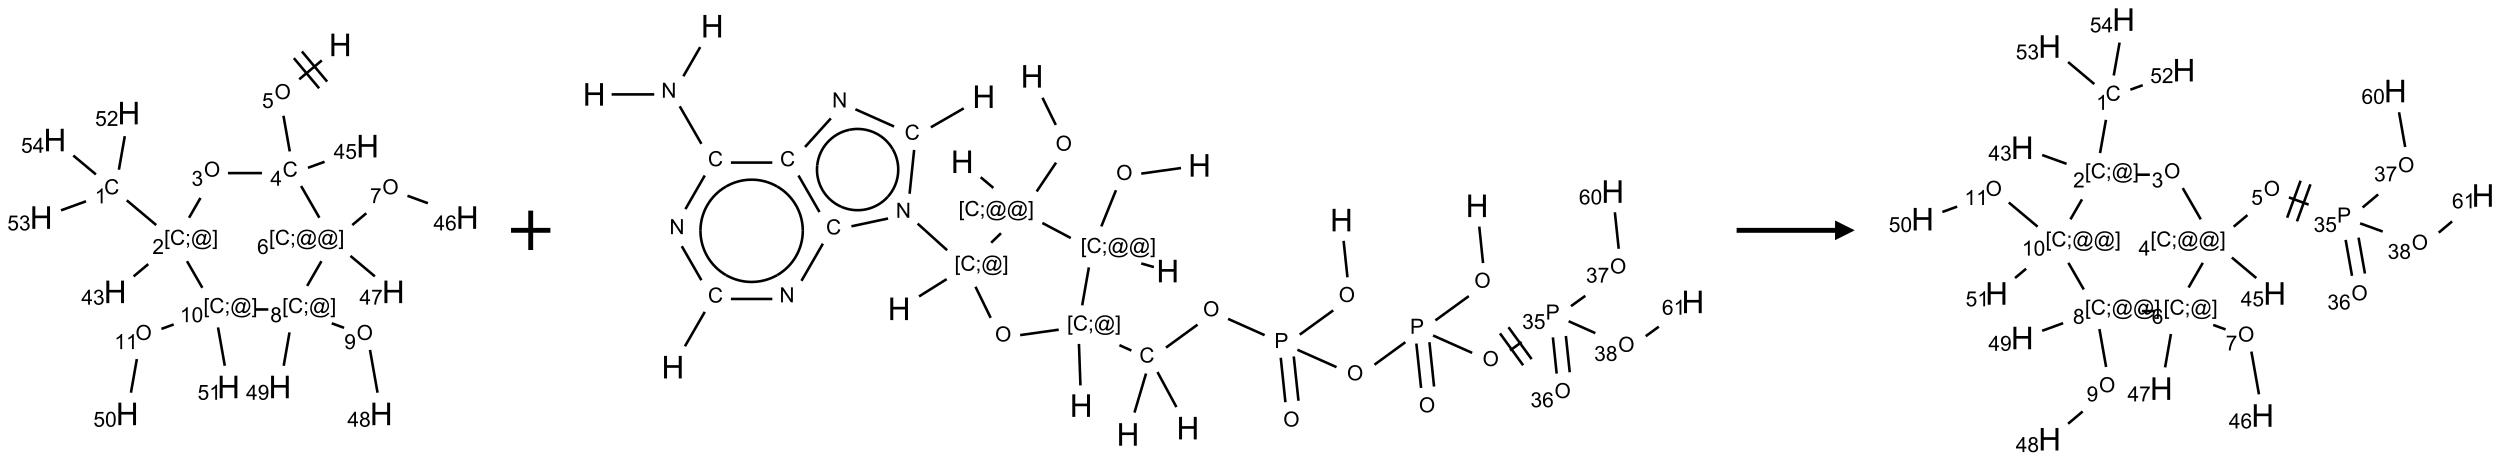 <?xml version="1.0" encoding="UTF-8"?>
<svg xmlns="http://www.w3.org/2000/svg" xmlns:xlink="http://www.w3.org/1999/xlink" width="1270" height="234" viewBox="0 0 1270 234">
<defs>
<g>
<g id="glyph-0-0">
<path d="M 2 0 L 2 -10 L 10 -10 L 10 0 Z M 2.25 -0.25 L 9.75 -0.25 L 9.75 -9.75 L 2.25 -9.75 Z M 2.25 -0.25 "/>
</g>
<g id="glyph-0-1">
<path d="M 1.281 0 L 1.281 -11.453 L 2.797 -11.453 L 2.797 -6.75 L 8.75 -6.75 L 8.75 -11.453 L 10.266 -11.453 L 10.266 0 L 8.75 0 L 8.75 -5.398 L 2.797 -5.398 L 2.797 0 Z M 1.281 0 "/>
</g>
<g id="glyph-1-0">
<path d="M 1.332 0 L 1.332 -6.668 L 6.668 -6.668 L 6.668 0 Z M 1.5 -0.168 L 6.5 -0.168 L 6.5 -6.5 L 1.5 -6.5 Z M 1.5 -0.168 "/>
</g>
<g id="glyph-1-1">
<path d="M 0.516 -3.719 C 0.516 -4.984 0.855 -5.977 1.535 -6.695 C 2.215 -7.414 3.094 -7.77 4.172 -7.77 C 4.875 -7.77 5.512 -7.602 6.078 -7.266 C 6.645 -6.93 7.074 -6.461 7.371 -5.855 C 7.668 -5.254 7.816 -4.57 7.816 -3.809 C 7.816 -3.035 7.66 -2.34 7.348 -1.73 C 7.035 -1.117 6.594 -0.656 6.02 -0.34 C 5.449 -0.027 4.828 0.129 4.168 0.129 C 3.449 0.129 2.805 -0.043 2.238 -0.391 C 1.672 -0.738 1.246 -1.211 0.953 -1.812 C 0.66 -2.414 0.516 -3.047 0.516 -3.719 Z M 1.559 -3.703 C 1.559 -2.781 1.805 -2.059 2.301 -1.527 C 2.793 -1 3.414 -0.734 4.16 -0.734 C 4.922 -0.734 5.547 -1 6.039 -1.535 C 6.531 -2.07 6.777 -2.828 6.777 -3.812 C 6.777 -4.434 6.672 -4.977 6.461 -5.441 C 6.25 -5.902 5.945 -6.262 5.539 -6.52 C 5.133 -6.773 4.68 -6.902 4.176 -6.902 C 3.461 -6.902 2.848 -6.656 2.332 -6.164 C 1.816 -5.672 1.559 -4.852 1.559 -3.703 Z M 1.559 -3.703 "/>
</g>
<g id="glyph-1-2">
<path d="M 0.441 -2 L 1.426 -2.082 C 1.5 -1.605 1.668 -1.242 1.934 -1.004 C 2.199 -0.762 2.52 -0.641 2.895 -0.641 C 3.348 -0.641 3.73 -0.812 4.043 -1.152 C 4.355 -1.492 4.512 -1.941 4.512 -2.504 C 4.512 -3.039 4.359 -3.461 4.059 -3.77 C 3.758 -4.078 3.367 -4.234 2.879 -4.234 C 2.578 -4.234 2.305 -4.164 2.062 -4.027 C 1.82 -3.891 1.629 -3.715 1.488 -3.496 L 0.609 -3.609 L 1.348 -7.531 L 5.145 -7.531 L 5.145 -6.637 L 2.098 -6.637 L 1.688 -4.582 C 2.145 -4.902 2.625 -5.062 3.129 -5.062 C 3.797 -5.062 4.359 -4.832 4.816 -4.371 C 5.277 -3.91 5.504 -3.312 5.504 -2.59 C 5.504 -1.898 5.305 -1.301 4.902 -0.797 C 4.41 -0.18 3.742 0.129 2.895 0.129 C 2.199 0.129 1.633 -0.062 1.195 -0.453 C 0.758 -0.844 0.504 -1.359 0.441 -2 Z M 0.441 -2 "/>
</g>
<g id="glyph-1-3">
<path d="M 6.27 -2.676 L 7.281 -2.422 C 7.07 -1.594 6.688 -0.961 6.137 -0.523 C 5.586 -0.086 4.914 0.129 4.121 0.129 C 3.297 0.129 2.629 -0.039 2.113 -0.371 C 1.598 -0.707 1.203 -1.191 0.934 -1.828 C 0.664 -2.465 0.531 -3.145 0.531 -3.875 C 0.531 -4.672 0.684 -5.363 0.988 -5.957 C 1.293 -6.547 1.723 -6.996 2.285 -7.305 C 2.844 -7.613 3.461 -7.766 4.137 -7.766 C 4.898 -7.766 5.543 -7.57 6.062 -7.184 C 6.582 -6.793 6.945 -6.246 7.152 -5.543 L 6.156 -5.309 C 5.98 -5.863 5.723 -6.266 5.387 -6.52 C 5.051 -6.773 4.625 -6.902 4.113 -6.902 C 3.527 -6.902 3.039 -6.762 2.645 -6.48 C 2.25 -6.199 1.973 -5.82 1.812 -5.348 C 1.652 -4.871 1.574 -4.383 1.574 -3.879 C 1.574 -3.23 1.668 -2.664 1.855 -2.18 C 2.047 -1.695 2.34 -1.332 2.738 -1.094 C 3.137 -0.855 3.57 -0.734 4.035 -0.734 C 4.602 -0.734 5.082 -0.898 5.473 -1.223 C 5.867 -1.551 6.133 -2.035 6.27 -2.676 Z M 6.27 -2.676 "/>
</g>
<g id="glyph-1-4">
<path d="M 3.449 0 L 3.449 -1.828 L 0.137 -1.828 L 0.137 -2.688 L 3.621 -7.637 L 4.387 -7.637 L 4.387 -2.688 L 5.418 -2.688 L 5.418 -1.828 L 4.387 -1.828 L 4.387 0 Z M 3.449 -2.688 L 3.449 -6.129 L 1.059 -2.688 Z M 3.449 -2.688 "/>
</g>
<g id="glyph-1-5">
<path d="M 0.449 -2.016 L 1.387 -2.141 C 1.492 -1.609 1.676 -1.227 1.934 -0.992 C 2.191 -0.758 2.508 -0.641 2.879 -0.641 C 3.32 -0.641 3.695 -0.793 3.996 -1.098 C 4.301 -1.402 4.453 -1.781 4.453 -2.234 C 4.453 -2.664 4.312 -3.02 4.031 -3.301 C 3.75 -3.578 3.391 -3.719 2.957 -3.719 C 2.781 -3.719 2.562 -3.684 2.297 -3.613 L 2.402 -4.438 C 2.465 -4.43 2.516 -4.426 2.551 -4.426 C 2.949 -4.426 3.312 -4.531 3.629 -4.738 C 3.949 -4.949 4.109 -5.27 4.109 -5.703 C 4.109 -6.047 3.992 -6.332 3.762 -6.559 C 3.527 -6.785 3.227 -6.895 2.859 -6.895 C 2.496 -6.895 2.191 -6.781 1.949 -6.551 C 1.707 -6.324 1.547 -5.98 1.48 -5.52 L 0.543 -5.688 C 0.656 -6.316 0.918 -6.805 1.324 -7.148 C 1.73 -7.492 2.234 -7.668 2.84 -7.668 C 3.254 -7.668 3.641 -7.578 3.988 -7.398 C 4.34 -7.219 4.609 -6.977 4.793 -6.668 C 4.98 -6.359 5.074 -6.031 5.074 -5.684 C 5.074 -5.352 4.984 -5.051 4.809 -4.781 C 4.629 -4.512 4.367 -4.297 4.02 -4.137 C 4.473 -4.031 4.824 -3.816 5.074 -3.488 C 5.324 -3.16 5.449 -2.75 5.449 -2.254 C 5.449 -1.59 5.203 -1.023 4.719 -0.559 C 4.234 -0.098 3.617 0.137 2.875 0.137 C 2.203 0.137 1.648 -0.062 1.207 -0.465 C 0.762 -0.863 0.512 -1.379 0.449 -2.016 Z M 0.449 -2.016 "/>
</g>
<g id="glyph-1-6">
<path d="M 0.723 2.121 L 0.723 -7.637 L 2.793 -7.637 L 2.793 -6.859 L 1.66 -6.859 L 1.66 1.344 L 2.793 1.344 L 2.793 2.121 Z M 0.723 2.121 "/>
</g>
<g id="glyph-1-7">
<path d="M 0.949 -4.465 L 0.949 -5.531 L 2.016 -5.531 L 2.016 -4.465 Z M 0.949 0 L 0.949 -1.066 L 2.016 -1.066 L 2.016 0 C 2.016 0.391 1.945 0.711 1.809 0.949 C 1.668 1.191 1.449 1.379 1.145 1.512 L 0.887 1.109 C 1.082 1.023 1.23 0.895 1.324 0.727 C 1.418 0.559 1.469 0.316 1.48 0 Z M 0.949 0 "/>
</g>
<g id="glyph-1-8">
<path d="M 6.047 -0.848 C 5.82 -0.59 5.57 -0.379 5.289 -0.223 C 5.008 -0.062 4.73 0.016 4.449 0.016 C 4.141 0.016 3.84 -0.074 3.547 -0.254 C 3.254 -0.434 3.02 -0.715 2.836 -1.09 C 2.652 -1.465 2.562 -1.875 2.562 -2.324 C 2.562 -2.875 2.703 -3.43 2.988 -3.98 C 3.27 -4.535 3.621 -4.953 4.043 -5.23 C 4.461 -5.508 4.871 -5.645 5.266 -5.645 C 5.566 -5.645 5.855 -5.566 6.129 -5.41 C 6.402 -5.25 6.641 -5.012 6.84 -4.688 L 7.016 -5.496 L 7.949 -5.496 L 7.199 -2 C 7.094 -1.516 7.043 -1.246 7.043 -1.191 C 7.043 -1.098 7.078 -1.02 7.148 -0.949 C 7.219 -0.883 7.305 -0.848 7.406 -0.848 C 7.59 -0.848 7.832 -0.953 8.129 -1.168 C 8.527 -1.445 8.84 -1.816 9.07 -2.285 C 9.301 -2.75 9.418 -3.234 9.418 -3.73 C 9.418 -4.309 9.27 -4.852 8.973 -5.355 C 8.676 -5.859 8.23 -6.262 7.645 -6.562 C 7.055 -6.863 6.406 -7.016 5.691 -7.016 C 4.879 -7.016 4.137 -6.824 3.465 -6.445 C 2.793 -6.066 2.273 -5.52 1.902 -4.809 C 1.535 -4.098 1.348 -3.34 1.348 -2.527 C 1.348 -1.676 1.535 -0.941 1.902 -0.328 C 2.273 0.285 2.809 0.742 3.508 1.035 C 4.207 1.328 4.984 1.473 5.832 1.473 C 6.742 1.473 7.504 1.32 8.121 1.016 C 8.734 0.711 9.195 0.34 9.5 -0.098 L 10.441 -0.098 C 10.266 0.266 9.961 0.637 9.531 1.016 C 9.102 1.395 8.59 1.695 7.996 1.914 C 7.402 2.133 6.688 2.246 5.848 2.246 C 5.078 2.246 4.367 2.145 3.715 1.949 C 3.066 1.75 2.512 1.453 2.051 1.055 C 1.594 0.656 1.25 0.199 1.016 -0.316 C 0.723 -0.973 0.578 -1.684 0.578 -2.441 C 0.578 -3.289 0.75 -4.098 1.098 -4.863 C 1.523 -5.805 2.125 -6.527 2.902 -7.027 C 3.684 -7.527 4.629 -7.777 5.738 -7.777 C 6.602 -7.777 7.375 -7.602 8.059 -7.246 C 8.746 -6.895 9.285 -6.371 9.684 -5.672 C 10.02 -5.07 10.188 -4.418 10.188 -3.715 C 10.188 -2.707 9.832 -1.812 9.125 -1.031 C 8.492 -0.328 7.801 0.02 7.051 0.02 C 6.812 0.02 6.617 -0.016 6.473 -0.09 C 6.324 -0.16 6.215 -0.266 6.145 -0.402 C 6.102 -0.488 6.066 -0.637 6.047 -0.848 Z M 3.527 -2.262 C 3.527 -1.785 3.641 -1.414 3.863 -1.152 C 4.09 -0.887 4.348 -0.754 4.641 -0.754 C 4.836 -0.754 5.039 -0.812 5.254 -0.93 C 5.469 -1.047 5.676 -1.219 5.871 -1.449 C 6.066 -1.676 6.23 -1.969 6.355 -2.32 C 6.48 -2.672 6.543 -3.027 6.543 -3.379 C 6.543 -3.852 6.426 -4.219 6.191 -4.48 C 5.957 -4.738 5.672 -4.871 5.332 -4.871 C 5.109 -4.871 4.902 -4.812 4.707 -4.699 C 4.512 -4.586 4.32 -4.406 4.137 -4.156 C 3.953 -3.906 3.805 -3.602 3.691 -3.246 C 3.582 -2.887 3.527 -2.559 3.527 -2.262 Z M 3.527 -2.262 "/>
</g>
<g id="glyph-1-9">
<path d="M 2.27 2.121 L 0.203 2.121 L 0.203 1.344 L 1.332 1.344 L 1.332 -6.859 L 0.203 -6.859 L 0.203 -7.637 L 2.27 -7.637 Z M 2.27 2.121 "/>
</g>
<g id="glyph-1-10">
<path d="M 5.371 -0.902 L 5.371 0 L 0.324 0 C 0.316 -0.227 0.352 -0.441 0.434 -0.652 C 0.562 -0.996 0.766 -1.332 1.051 -1.668 C 1.332 -2 1.742 -2.387 2.277 -2.824 C 3.105 -3.504 3.668 -4.043 3.957 -4.441 C 4.25 -4.84 4.395 -5.215 4.395 -5.566 C 4.395 -5.938 4.262 -6.254 3.996 -6.508 C 3.73 -6.762 3.387 -6.891 2.957 -6.891 C 2.508 -6.891 2.145 -6.754 1.875 -6.484 C 1.605 -6.215 1.469 -5.84 1.465 -5.359 L 0.5 -5.457 C 0.566 -6.176 0.812 -6.727 1.246 -7.102 C 1.676 -7.477 2.254 -7.668 2.98 -7.668 C 3.711 -7.668 4.293 -7.465 4.719 -7.059 C 5.145 -6.652 5.359 -6.148 5.359 -5.547 C 5.359 -5.242 5.297 -4.941 5.172 -4.645 C 5.047 -4.352 4.84 -4.039 4.551 -3.715 C 4.262 -3.387 3.777 -2.938 3.105 -2.371 C 2.543 -1.898 2.18 -1.578 2.02 -1.41 C 1.859 -1.242 1.73 -1.07 1.625 -0.902 Z M 5.371 -0.902 "/>
</g>
<g id="glyph-1-11">
<path d="M 3.973 0 L 3.035 0 L 3.035 -5.973 C 2.809 -5.758 2.516 -5.543 2.148 -5.328 C 1.781 -5.113 1.453 -4.953 1.16 -4.844 L 1.16 -5.75 C 1.684 -5.996 2.145 -6.297 2.535 -6.645 C 2.93 -6.996 3.207 -7.336 3.371 -7.668 L 3.973 -7.668 Z M 3.973 0 "/>
</g>
<g id="glyph-1-12">
<path d="M 0.441 -3.766 C 0.441 -4.668 0.535 -5.395 0.723 -5.945 C 0.906 -6.496 1.184 -6.922 1.551 -7.219 C 1.918 -7.516 2.375 -7.668 2.934 -7.668 C 3.344 -7.668 3.703 -7.586 4.012 -7.418 C 4.32 -7.254 4.574 -7.016 4.777 -6.707 C 4.977 -6.395 5.137 -6.016 5.25 -5.57 C 5.363 -5.125 5.422 -4.523 5.422 -3.766 C 5.422 -2.871 5.328 -2.148 5.145 -1.598 C 4.961 -1.047 4.688 -0.621 4.32 -0.32 C 3.953 -0.02 3.492 0.129 2.934 0.129 C 2.195 0.129 1.617 -0.133 1.199 -0.66 C 0.695 -1.297 0.441 -2.332 0.441 -3.766 Z M 1.406 -3.766 C 1.406 -2.512 1.555 -1.68 1.848 -1.262 C 2.141 -0.848 2.5 -0.641 2.934 -0.641 C 3.363 -0.641 3.727 -0.848 4.02 -1.266 C 4.312 -1.684 4.457 -2.516 4.457 -3.766 C 4.457 -5.023 4.312 -5.859 4.02 -6.27 C 3.727 -6.684 3.359 -6.891 2.922 -6.891 C 2.492 -6.891 2.148 -6.707 1.891 -6.344 C 1.566 -5.879 1.406 -5.02 1.406 -3.766 Z M 1.406 -3.766 "/>
</g>
<g id="glyph-1-13">
<path d="M 1.887 -4.141 C 1.496 -4.281 1.207 -4.484 1.02 -4.75 C 0.832 -5.016 0.738 -5.328 0.738 -5.699 C 0.738 -6.254 0.938 -6.719 1.34 -7.098 C 1.738 -7.477 2.27 -7.668 2.934 -7.668 C 3.598 -7.668 4.137 -7.473 4.543 -7.086 C 4.949 -6.699 5.152 -6.227 5.152 -5.672 C 5.152 -5.316 5.059 -5.008 4.871 -4.746 C 4.688 -4.484 4.406 -4.281 4.027 -4.141 C 4.496 -3.988 4.852 -3.742 5.098 -3.402 C 5.34 -3.062 5.465 -2.656 5.465 -2.184 C 5.465 -1.531 5.234 -0.98 4.77 -0.535 C 4.309 -0.09 3.703 0.129 2.949 0.129 C 2.195 0.129 1.586 -0.094 1.125 -0.539 C 0.664 -0.984 0.434 -1.543 0.434 -2.207 C 0.434 -2.703 0.559 -3.121 0.809 -3.457 C 1.062 -3.793 1.422 -4.02 1.887 -4.141 Z M 1.699 -5.73 C 1.699 -5.367 1.812 -5.074 2.047 -4.844 C 2.281 -4.613 2.582 -4.5 2.953 -4.5 C 3.312 -4.5 3.609 -4.613 3.84 -4.84 C 4.07 -5.066 4.188 -5.348 4.188 -5.676 C 4.188 -6.02 4.07 -6.309 3.832 -6.543 C 3.594 -6.777 3.297 -6.895 2.941 -6.895 C 2.586 -6.895 2.289 -6.781 2.051 -6.551 C 1.816 -6.324 1.699 -6.047 1.699 -5.73 Z M 1.395 -2.203 C 1.395 -1.938 1.461 -1.676 1.586 -1.426 C 1.711 -1.176 1.902 -0.984 2.152 -0.848 C 2.402 -0.711 2.672 -0.641 2.957 -0.641 C 3.406 -0.641 3.777 -0.785 4.066 -1.074 C 4.359 -1.363 4.504 -1.727 4.504 -2.172 C 4.504 -2.625 4.355 -2.996 4.055 -3.293 C 3.754 -3.586 3.379 -3.734 2.926 -3.734 C 2.484 -3.734 2.121 -3.59 1.832 -3.297 C 1.543 -3.004 1.395 -2.641 1.395 -2.203 Z M 1.395 -2.203 "/>
</g>
<g id="glyph-1-14">
<path d="M 0.582 -1.766 L 1.484 -1.848 C 1.562 -1.426 1.707 -1.117 1.922 -0.926 C 2.137 -0.734 2.414 -0.641 2.75 -0.641 C 3.039 -0.641 3.289 -0.707 3.508 -0.84 C 3.727 -0.973 3.902 -1.148 4.043 -1.367 C 4.18 -1.586 4.297 -1.887 4.391 -2.262 C 4.484 -2.637 4.531 -3.016 4.531 -3.406 C 4.531 -3.449 4.531 -3.512 4.527 -3.594 C 4.34 -3.297 4.082 -3.055 3.758 -2.867 C 3.434 -2.68 3.082 -2.59 2.703 -2.59 C 2.07 -2.59 1.535 -2.816 1.098 -3.277 C 0.66 -3.734 0.441 -4.34 0.441 -5.09 C 0.441 -5.863 0.672 -6.484 1.129 -6.957 C 1.586 -7.43 2.156 -7.668 2.844 -7.668 C 3.34 -7.668 3.793 -7.531 4.207 -7.266 C 4.617 -7 4.93 -6.617 5.145 -6.121 C 5.355 -5.629 5.465 -4.91 5.465 -3.973 C 5.465 -2.996 5.359 -2.223 5.145 -1.645 C 4.934 -1.066 4.617 -0.625 4.199 -0.324 C 3.781 -0.02 3.293 0.129 2.73 0.129 C 2.133 0.129 1.645 -0.035 1.266 -0.367 C 0.887 -0.699 0.66 -1.164 0.582 -1.766 Z M 4.422 -5.137 C 4.422 -5.676 4.277 -6.102 3.992 -6.418 C 3.707 -6.734 3.359 -6.891 2.957 -6.891 C 2.543 -6.891 2.18 -6.719 1.871 -6.379 C 1.562 -6.039 1.406 -5.598 1.406 -5.059 C 1.406 -4.57 1.555 -4.176 1.848 -3.871 C 2.141 -3.566 2.5 -3.418 2.934 -3.418 C 3.367 -3.418 3.723 -3.57 4.004 -3.871 C 4.281 -4.176 4.422 -4.598 4.422 -5.137 Z M 4.422 -5.137 "/>
</g>
<g id="glyph-1-15">
<path d="M 5.309 -5.766 L 4.375 -5.691 C 4.293 -6.059 4.172 -6.328 4.02 -6.496 C 3.766 -6.762 3.453 -6.895 3.082 -6.895 C 2.785 -6.895 2.523 -6.812 2.297 -6.645 C 2 -6.43 1.77 -6.117 1.598 -5.703 C 1.43 -5.289 1.34 -4.703 1.332 -3.938 C 1.559 -4.281 1.836 -4.535 2.16 -4.703 C 2.488 -4.871 2.828 -4.953 3.188 -4.953 C 3.812 -4.953 4.344 -4.723 4.785 -4.262 C 5.223 -3.801 5.441 -3.207 5.441 -2.48 C 5.441 -2 5.34 -1.555 5.133 -1.145 C 4.926 -0.73 4.641 -0.418 4.281 -0.199 C 3.922 0.02 3.512 0.129 3.051 0.129 C 2.27 0.129 1.633 -0.156 1.141 -0.73 C 0.648 -1.305 0.402 -2.254 0.402 -3.574 C 0.402 -5.051 0.672 -6.121 1.219 -6.793 C 1.695 -7.375 2.336 -7.668 3.141 -7.668 C 3.742 -7.668 4.234 -7.5 4.617 -7.16 C 5 -6.824 5.23 -6.359 5.309 -5.766 Z M 1.48 -2.473 C 1.48 -2.152 1.547 -1.844 1.684 -1.547 C 1.82 -1.25 2.016 -1.027 2.262 -0.871 C 2.508 -0.719 2.766 -0.641 3.035 -0.641 C 3.434 -0.641 3.773 -0.801 4.059 -1.121 C 4.344 -1.441 4.484 -1.875 4.484 -2.422 C 4.484 -2.949 4.344 -3.367 4.062 -3.668 C 3.781 -3.973 3.426 -4.125 3 -4.125 C 2.578 -4.125 2.219 -3.973 1.922 -3.668 C 1.625 -3.363 1.48 -2.969 1.48 -2.473 Z M 1.48 -2.473 "/>
</g>
<g id="glyph-1-16">
<path d="M 0.504 -6.637 L 0.504 -7.535 L 5.449 -7.535 L 5.449 -6.809 C 4.961 -6.289 4.48 -5.602 4.004 -4.746 C 3.527 -3.887 3.156 -3.004 2.895 -2.098 C 2.707 -1.461 2.59 -0.762 2.535 0 L 1.574 0 C 1.582 -0.602 1.703 -1.328 1.926 -2.176 C 2.152 -3.027 2.477 -3.848 2.898 -4.637 C 3.32 -5.426 3.77 -6.094 4.246 -6.637 Z M 0.504 -6.637 "/>
</g>
<g id="glyph-1-17">
<path d="M 0.812 0 L 0.812 -7.637 L 1.848 -7.637 L 5.859 -1.641 L 5.859 -7.637 L 6.828 -7.637 L 6.828 0 L 5.793 0 L 1.781 -6 L 1.781 0 Z M 0.812 0 "/>
</g>
<g id="glyph-1-18">
<path d="M 0.824 0 L 0.824 -7.637 L 3.703 -7.637 C 4.211 -7.637 4.598 -7.609 4.863 -7.562 C 5.238 -7.5 5.555 -7.383 5.809 -7.207 C 6.062 -7.031 6.266 -6.785 6.418 -6.469 C 6.574 -6.152 6.652 -5.805 6.652 -5.426 C 6.652 -4.777 6.445 -4.227 6.031 -3.777 C 5.617 -3.328 4.871 -3.105 3.793 -3.105 L 1.832 -3.105 L 1.832 0 Z M 1.832 -4.004 L 3.809 -4.004 C 4.461 -4.004 4.922 -4.125 5.199 -4.371 C 5.473 -4.613 5.609 -4.953 5.609 -5.395 C 5.609 -5.715 5.527 -5.988 5.367 -6.215 C 5.207 -6.441 4.992 -6.594 4.73 -6.668 C 4.559 -6.711 4.246 -6.734 3.785 -6.734 L 1.832 -6.734 Z M 1.832 -4.004 "/>
</g>
</g>
</defs>
<path fill="none" stroke-width="0.033" stroke-linecap="butt" stroke-linejoin="miter" stroke="rgb(0%, 0%, 0%)" stroke-opacity="1" stroke-miterlimit="10" d="M 3.564 0.197 L 3.277 0.437 " transform="matrix(40, 0, 0, 40, 20.916, 22.809)"/>
<path fill="none" stroke-width="0.033" stroke-linecap="butt" stroke-linejoin="miter" stroke="rgb(0%, 0%, 0%)" stroke-opacity="1" stroke-miterlimit="10" d="M 3.209 0.168 L 3.53 0.551 " transform="matrix(40, 0, 0, 40, 20.916, 22.809)"/>
<path fill="none" stroke-width="0.033" stroke-linecap="butt" stroke-linejoin="miter" stroke="rgb(0%, 0%, 0%)" stroke-opacity="1" stroke-miterlimit="10" d="M 3.311 0.083 L 3.632 0.466 " transform="matrix(40, 0, 0, 40, 20.916, 22.809)"/>
<path fill="none" stroke-width="0.033" stroke-linecap="butt" stroke-linejoin="miter" stroke="rgb(0%, 0%, 0%)" stroke-opacity="1" stroke-miterlimit="10" d="M 3.077 0.9 L 3.157 1.353 " transform="matrix(40, 0, 0, 40, 20.916, 22.809)"/>
<path fill="none" stroke-width="0.033" stroke-linecap="butt" stroke-linejoin="miter" stroke="rgb(0%, 0%, 0%)" stroke-opacity="1" stroke-miterlimit="10" d="M 3.388 1.561 L 3.599 1.484 " transform="matrix(40, 0, 0, 40, 20.916, 22.809)"/>
<path fill="none" stroke-width="0.033" stroke-linecap="butt" stroke-linejoin="miter" stroke="rgb(0%, 0%, 0%)" stroke-opacity="1" stroke-miterlimit="10" d="M 2.804 1.628 L 2.372 1.628 " transform="matrix(40, 0, 0, 40, 20.916, 22.809)"/>
<path fill="none" stroke-width="0.033" stroke-linecap="butt" stroke-linejoin="miter" stroke="rgb(0%, 0%, 0%)" stroke-opacity="1" stroke-miterlimit="10" d="M 2.023 1.944 L 1.878 2.195 " transform="matrix(40, 0, 0, 40, 20.916, 22.809)"/>
<path fill="none" stroke-width="0.033" stroke-linecap="butt" stroke-linejoin="miter" stroke="rgb(0%, 0%, 0%)" stroke-opacity="1" stroke-miterlimit="10" d="M 1.461 2.288 L 1.087 1.974 " transform="matrix(40, 0, 0, 40, 20.916, 22.809)"/>
<path fill="none" stroke-width="0.033" stroke-linecap="butt" stroke-linejoin="miter" stroke="rgb(0%, 0%, 0%)" stroke-opacity="1" stroke-miterlimit="10" d="M 0.987 1.585 L 1.062 1.159 " transform="matrix(40, 0, 0, 40, 20.916, 22.809)"/>
<path fill="none" stroke-width="0.033" stroke-linecap="butt" stroke-linejoin="miter" stroke="rgb(0%, 0%, 0%)" stroke-opacity="1" stroke-miterlimit="10" d="M 0.569 1.986 L 0.252 2.101 " transform="matrix(40, 0, 0, 40, 20.916, 22.809)"/>
<path fill="none" stroke-width="0.033" stroke-linecap="butt" stroke-linejoin="miter" stroke="rgb(0%, 0%, 0%)" stroke-opacity="1" stroke-miterlimit="10" d="M 0.695 1.645 L 0.408 1.405 " transform="matrix(40, 0, 0, 40, 20.916, 22.809)"/>
<path fill="none" stroke-width="0.033" stroke-linecap="butt" stroke-linejoin="miter" stroke="rgb(0%, 0%, 0%)" stroke-opacity="1" stroke-miterlimit="10" d="M 1.36 2.784 L 1.174 2.94 " transform="matrix(40, 0, 0, 40, 20.916, 22.809)"/>
<path fill="none" stroke-width="0.033" stroke-linecap="butt" stroke-linejoin="miter" stroke="rgb(0%, 0%, 0%)" stroke-opacity="1" stroke-miterlimit="10" d="M 1.852 2.747 L 2.047 3.085 " transform="matrix(40, 0, 0, 40, 20.916, 22.809)"/>
<path fill="none" stroke-width="0.033" stroke-linecap="butt" stroke-linejoin="miter" stroke="rgb(0%, 0%, 0%)" stroke-opacity="1" stroke-miterlimit="10" d="M 1.683 3.55 L 1.527 3.607 " transform="matrix(40, 0, 0, 40, 20.916, 22.809)"/>
<path fill="none" stroke-width="0.033" stroke-linecap="butt" stroke-linejoin="miter" stroke="rgb(0%, 0%, 0%)" stroke-opacity="1" stroke-miterlimit="10" d="M 1.215 3.99 L 1.14 4.417 " transform="matrix(40, 0, 0, 40, 20.916, 22.809)"/>
<path fill="none" stroke-width="0.033" stroke-linecap="butt" stroke-linejoin="miter" stroke="rgb(0%, 0%, 0%)" stroke-opacity="1" stroke-miterlimit="10" d="M 2.246 3.588 L 2.332 4.075 " transform="matrix(40, 0, 0, 40, 20.916, 22.809)"/>
<path fill="none" stroke-width="0.033" stroke-linecap="butt" stroke-linejoin="miter" stroke="rgb(0%, 0%, 0%)" stroke-opacity="1" stroke-miterlimit="10" d="M 2.719 3.36 L 2.885 3.36 " transform="matrix(40, 0, 0, 40, 20.916, 22.809)"/>
<path fill="none" stroke-width="0.033" stroke-linecap="butt" stroke-linejoin="miter" stroke="rgb(0%, 0%, 0%)" stroke-opacity="1" stroke-miterlimit="10" d="M 3.69 3.536 L 3.847 3.593 " transform="matrix(40, 0, 0, 40, 20.916, 22.809)"/>
<path fill="none" stroke-width="0.033" stroke-linecap="butt" stroke-linejoin="miter" stroke="rgb(0%, 0%, 0%)" stroke-opacity="1" stroke-miterlimit="10" d="M 4.176 3.874 L 4.272 4.417 " transform="matrix(40, 0, 0, 40, 20.916, 22.809)"/>
<path fill="none" stroke-width="0.033" stroke-linecap="butt" stroke-linejoin="miter" stroke="rgb(0%, 0%, 0%)" stroke-opacity="1" stroke-miterlimit="10" d="M 3.154 3.651 L 3.08 4.075 " transform="matrix(40, 0, 0, 40, 20.916, 22.809)"/>
<path fill="none" stroke-width="0.033" stroke-linecap="butt" stroke-linejoin="miter" stroke="rgb(0%, 0%, 0%)" stroke-opacity="1" stroke-miterlimit="10" d="M 3.378 3.061 L 3.559 2.747 " transform="matrix(40, 0, 0, 40, 20.916, 22.809)"/>
<path fill="none" stroke-width="0.033" stroke-linecap="butt" stroke-linejoin="miter" stroke="rgb(0%, 0%, 0%)" stroke-opacity="1" stroke-miterlimit="10" d="M 3.533 2.195 L 3.301 1.792 " transform="matrix(40, 0, 0, 40, 20.916, 22.809)"/>
<path fill="none" stroke-width="0.033" stroke-linecap="butt" stroke-linejoin="miter" stroke="rgb(0%, 0%, 0%)" stroke-opacity="1" stroke-miterlimit="10" d="M 3.951 2.288 L 4.129 2.138 " transform="matrix(40, 0, 0, 40, 20.916, 22.809)"/>
<path fill="none" stroke-width="0.033" stroke-linecap="butt" stroke-linejoin="miter" stroke="rgb(0%, 0%, 0%)" stroke-opacity="1" stroke-miterlimit="10" d="M 4.652 1.916 L 4.911 2.011 " transform="matrix(40, 0, 0, 40, 20.916, 22.809)"/>
<path fill="none" stroke-width="0.033" stroke-linecap="butt" stroke-linejoin="miter" stroke="rgb(0%, 0%, 0%)" stroke-opacity="1" stroke-miterlimit="10" d="M 3.928 2.68 L 4.238 2.94 " transform="matrix(40, 0, 0, 40, 20.916, 22.809)"/>
<g fill="rgb(0%, 0%, 0%)" fill-opacity="1">
<use xlink:href="#glyph-0-1" x="167.07" y="28.535"/>
</g>
<g fill="rgb(0%, 0%, 0%)" fill-opacity="1">
<use xlink:href="#glyph-1-1" x="139.445" y="50.367"/>
</g>
<g fill="rgb(0%, 0%, 0%)" fill-opacity="1">
<use xlink:href="#glyph-1-2" x="133.121" y="54.867"/>
</g>
<g fill="rgb(0%, 0%, 0%)" fill-opacity="1">
<use xlink:href="#glyph-1-3" x="143.555" y="89.758"/>
</g>
<g fill="rgb(0%, 0%, 0%)" fill-opacity="1">
<use xlink:href="#glyph-1-4" x="137.332" y="94.363"/>
</g>
<g fill="rgb(0%, 0%, 0%)" fill-opacity="1">
<use xlink:href="#glyph-0-1" x="180.961" y="79.961"/>
</g>
<g fill="rgb(0%, 0%, 0%)" fill-opacity="1">
<use xlink:href="#glyph-1-4" x="169.469" y="80.719"/>
<use xlink:href="#glyph-1-2" x="175.401" y="80.719"/>
</g>
<g fill="rgb(0%, 0%, 0%)" fill-opacity="1">
<use xlink:href="#glyph-1-1" x="103.57" y="89.762"/>
</g>
<g fill="rgb(0%, 0%, 0%)" fill-opacity="1">
<use xlink:href="#glyph-1-5" x="97.301" y="94.395"/>
</g>
<g fill="rgb(0%, 0%, 0%)" fill-opacity="1">
<use xlink:href="#glyph-1-6" x="83.359" y="124.406"/>
<use xlink:href="#glyph-1-3" x="86.323" y="124.406"/>
<use xlink:href="#glyph-1-7" x="94.026" y="124.406"/>
<use xlink:href="#glyph-1-8" x="96.99" y="124.406"/>
<use xlink:href="#glyph-1-9" x="107.818" y="124.406"/>
</g>
<g fill="rgb(0%, 0%, 0%)" fill-opacity="1">
<use xlink:href="#glyph-1-10" x="77.383" y="129.035"/>
</g>
<g fill="rgb(0%, 0%, 0%)" fill-opacity="1">
<use xlink:href="#glyph-1-3" x="52.91" y="98.688"/>
</g>
<g fill="rgb(0%, 0%, 0%)" fill-opacity="1">
<use xlink:href="#glyph-1-11" x="48.133" y="103.324"/>
</g>
<g fill="rgb(0%, 0%, 0%)" fill-opacity="1">
<use xlink:href="#glyph-0-1" x="59.676" y="63.176"/>
</g>
<g fill="rgb(0%, 0%, 0%)" fill-opacity="1">
<use xlink:href="#glyph-1-2" x="48.32" y="63.969"/>
<use xlink:href="#glyph-1-10" x="54.253" y="63.969"/>
</g>
<g fill="rgb(0%, 0%, 0%)" fill-opacity="1">
<use xlink:href="#glyph-0-1" x="15.145" y="116.25"/>
</g>
<g fill="rgb(0%, 0%, 0%)" fill-opacity="1">
<use xlink:href="#glyph-1-2" x="3.707" y="117.043"/>
<use xlink:href="#glyph-1-5" x="9.639" y="117.043"/>
</g>
<g fill="rgb(0%, 0%, 0%)" fill-opacity="1">
<use xlink:href="#glyph-0-1" x="22.09" y="76.859"/>
</g>
<g fill="rgb(0%, 0%, 0%)" fill-opacity="1">
<use xlink:href="#glyph-1-2" x="10.688" y="77.617"/>
<use xlink:href="#glyph-1-4" x="16.62" y="77.617"/>
</g>
<g fill="rgb(0%, 0%, 0%)" fill-opacity="1">
<use xlink:href="#glyph-0-1" x="52.73" y="153.992"/>
</g>
<g fill="rgb(0%, 0%, 0%)" fill-opacity="1">
<use xlink:href="#glyph-1-4" x="41.297" y="154.785"/>
<use xlink:href="#glyph-1-5" x="47.229" y="154.785"/>
</g>
<g fill="rgb(0%, 0%, 0%)" fill-opacity="1">
<use xlink:href="#glyph-1-6" x="103.359" y="159.047"/>
<use xlink:href="#glyph-1-3" x="106.323" y="159.047"/>
<use xlink:href="#glyph-1-7" x="114.026" y="159.047"/>
<use xlink:href="#glyph-1-8" x="116.99" y="159.047"/>
<use xlink:href="#glyph-1-9" x="127.818" y="159.047"/>
</g>
<g fill="rgb(0%, 0%, 0%)" fill-opacity="1">
<use xlink:href="#glyph-1-11" x="91.395" y="163.676"/>
<use xlink:href="#glyph-1-12" x="97.327" y="163.676"/>
</g>
<g fill="rgb(0%, 0%, 0%)" fill-opacity="1">
<use xlink:href="#glyph-1-1" x="68.805" y="172.723"/>
</g>
<g fill="rgb(0%, 0%, 0%)" fill-opacity="1">
<use xlink:href="#glyph-1-11" x="58.078" y="177.355"/>
<use xlink:href="#glyph-1-11" x="64.01" y="177.355"/>
</g>
<g fill="rgb(0%, 0%, 0%)" fill-opacity="1">
<use xlink:href="#glyph-0-1" x="58.84" y="215.996"/>
</g>
<g fill="rgb(0%, 0%, 0%)" fill-opacity="1">
<use xlink:href="#glyph-1-2" x="47.43" y="216.789"/>
<use xlink:href="#glyph-1-12" x="53.362" y="216.789"/>
</g>
<g fill="rgb(0%, 0%, 0%)" fill-opacity="1">
<use xlink:href="#glyph-0-1" x="110.32" y="202.312"/>
</g>
<g fill="rgb(0%, 0%, 0%)" fill-opacity="1">
<use xlink:href="#glyph-1-2" x="100.359" y="203.105"/>
<use xlink:href="#glyph-1-11" x="106.292" y="203.105"/>
</g>
<g fill="rgb(0%, 0%, 0%)" fill-opacity="1">
<use xlink:href="#glyph-1-6" x="143.359" y="159.047"/>
<use xlink:href="#glyph-1-3" x="146.323" y="159.047"/>
<use xlink:href="#glyph-1-7" x="154.026" y="159.047"/>
<use xlink:href="#glyph-1-8" x="156.99" y="159.047"/>
<use xlink:href="#glyph-1-9" x="167.818" y="159.047"/>
</g>
<g fill="rgb(0%, 0%, 0%)" fill-opacity="1">
<use xlink:href="#glyph-1-13" x="137.285" y="163.676"/>
</g>
<g fill="rgb(0%, 0%, 0%)" fill-opacity="1">
<use xlink:href="#glyph-1-1" x="181.156" y="172.723"/>
</g>
<g fill="rgb(0%, 0%, 0%)" fill-opacity="1">
<use xlink:href="#glyph-1-14" x="174.871" y="177.355"/>
</g>
<g fill="rgb(0%, 0%, 0%)" fill-opacity="1">
<use xlink:href="#glyph-0-1" x="187.906" y="215.996"/>
</g>
<g fill="rgb(0%, 0%, 0%)" fill-opacity="1">
<use xlink:href="#glyph-1-4" x="176.457" y="216.789"/>
<use xlink:href="#glyph-1-13" x="182.389" y="216.789"/>
</g>
<g fill="rgb(0%, 0%, 0%)" fill-opacity="1">
<use xlink:href="#glyph-0-1" x="136.426" y="202.312"/>
</g>
<g fill="rgb(0%, 0%, 0%)" fill-opacity="1">
<use xlink:href="#glyph-1-4" x="124.977" y="203.105"/>
<use xlink:href="#glyph-1-14" x="130.909" y="203.105"/>
</g>
<g fill="rgb(0%, 0%, 0%)" fill-opacity="1">
<use xlink:href="#glyph-1-6" x="136.648" y="124.406"/>
<use xlink:href="#glyph-1-3" x="139.612" y="124.406"/>
<use xlink:href="#glyph-1-7" x="147.315" y="124.406"/>
<use xlink:href="#glyph-1-8" x="150.279" y="124.406"/>
<use xlink:href="#glyph-1-8" x="161.107" y="124.406"/>
<use xlink:href="#glyph-1-9" x="171.935" y="124.406"/>
</g>
<g fill="rgb(0%, 0%, 0%)" fill-opacity="1">
<use xlink:href="#glyph-1-15" x="130.598" y="129.035"/>
</g>
<g fill="rgb(0%, 0%, 0%)" fill-opacity="1">
<use xlink:href="#glyph-1-1" x="194.211" y="98.691"/>
</g>
<g fill="rgb(0%, 0%, 0%)" fill-opacity="1">
<use xlink:href="#glyph-1-16" x="187.941" y="103.195"/>
</g>
<g fill="rgb(0%, 0%, 0%)" fill-opacity="1">
<use xlink:href="#glyph-0-1" x="231.602" y="116.25"/>
</g>
<g fill="rgb(0%, 0%, 0%)" fill-opacity="1">
<use xlink:href="#glyph-1-4" x="220.176" y="117.043"/>
<use xlink:href="#glyph-1-15" x="226.108" y="117.043"/>
</g>
<g fill="rgb(0%, 0%, 0%)" fill-opacity="1">
<use xlink:href="#glyph-0-1" x="194.016" y="153.992"/>
</g>
<g fill="rgb(0%, 0%, 0%)" fill-opacity="1">
<use xlink:href="#glyph-1-4" x="182.582" y="154.754"/>
<use xlink:href="#glyph-1-16" x="188.514" y="154.754"/>
</g>
<path fill="none" stroke-width="0.062" stroke-linecap="butt" stroke-linejoin="miter" stroke="rgb(0%, 0%, 0%)" stroke-opacity="1" stroke-miterlimit="10" d="M 0 0 L 0.5 0 M 0.25 -0.25 L 0.25 0.25 " transform="matrix(40, 0, 0, 40, 259.6, 117)"/>
<path fill="none" stroke-width="0.033" stroke-linecap="butt" stroke-linejoin="miter" stroke="rgb(0%, 0%, 0%)" stroke-opacity="1" stroke-miterlimit="10" d="M 7.453 1.801 L 6.948 1.872 " transform="matrix(40, 0, 0, 40, 301.826, 13.313)"/>
<path fill="none" stroke-width="0.033" stroke-linecap="butt" stroke-linejoin="miter" stroke="rgb(0%, 0%, 0%)" stroke-opacity="1" stroke-miterlimit="10" d="M 6.627 2.083 L 6.441 2.543 " transform="matrix(40, 0, 0, 40, 301.826, 13.313)"/>
<path fill="none" stroke-width="0.033" stroke-linecap="butt" stroke-linejoin="miter" stroke="rgb(0%, 0%, 0%)" stroke-opacity="1" stroke-miterlimit="10" d="M 6.948 3.013 L 7.109 3.059 " transform="matrix(40, 0, 0, 40, 301.826, 13.313)"/>
<path fill="none" stroke-width="0.033" stroke-linecap="butt" stroke-linejoin="miter" stroke="rgb(0%, 0%, 0%)" stroke-opacity="1" stroke-miterlimit="10" d="M 6.053 2.69 L 5.692 2.499 " transform="matrix(40, 0, 0, 40, 301.826, 13.313)"/>
<path fill="none" stroke-width="0.033" stroke-linecap="butt" stroke-linejoin="miter" stroke="rgb(0%, 0%, 0%)" stroke-opacity="1" stroke-miterlimit="10" d="M 5.07 2.054 L 4.909 1.918 " transform="matrix(40, 0, 0, 40, 301.826, 13.313)"/>
<path fill="none" stroke-width="0.033" stroke-linecap="butt" stroke-linejoin="miter" stroke="rgb(0%, 0%, 0%)" stroke-opacity="1" stroke-miterlimit="10" d="M 5.62 2.099 L 5.866 1.733 " transform="matrix(40, 0, 0, 40, 301.826, 13.313)"/>
<path fill="none" stroke-width="0.033" stroke-linecap="butt" stroke-linejoin="miter" stroke="rgb(0%, 0%, 0%)" stroke-opacity="1" stroke-miterlimit="10" d="M 5.863 1.254 L 5.694 0.909 " transform="matrix(40, 0, 0, 40, 301.826, 13.313)"/>
<path fill="none" stroke-width="0.033" stroke-linecap="butt" stroke-linejoin="miter" stroke="rgb(0%, 0%, 0%)" stroke-opacity="1" stroke-miterlimit="10" d="M 5.167 2.629 L 5.042 2.75 " transform="matrix(40, 0, 0, 40, 301.826, 13.313)"/>
<path fill="none" stroke-width="0.033" stroke-linecap="butt" stroke-linejoin="miter" stroke="rgb(0%, 0%, 0%)" stroke-opacity="1" stroke-miterlimit="10" d="M 4.477 3.212 L 4.126 3.432 " transform="matrix(40, 0, 0, 40, 301.826, 13.313)"/>
<path fill="none" stroke-width="0.033" stroke-linecap="butt" stroke-linejoin="miter" stroke="rgb(0%, 0%, 0%)" stroke-opacity="1" stroke-miterlimit="10" d="M 4.483 2.845 L 4.108 2.507 " transform="matrix(40, 0, 0, 40, 301.826, 13.313)"/>
<path fill="none" stroke-width="0.033" stroke-linecap="butt" stroke-linejoin="miter" stroke="rgb(0%, 0%, 0%)" stroke-opacity="1" stroke-miterlimit="10" d="M 4.006 2.128 L 4.064 1.571 " transform="matrix(40, 0, 0, 40, 301.826, 13.313)"/>
<path fill="none" stroke-width="0.033" stroke-linecap="butt" stroke-linejoin="miter" stroke="rgb(0%, 0%, 0%)" stroke-opacity="1" stroke-miterlimit="10" d="M 4.276 1.284 L 4.694 1.043 " transform="matrix(40, 0, 0, 40, 301.826, 13.313)"/>
<path fill="none" stroke-width="0.033" stroke-linecap="butt" stroke-linejoin="miter" stroke="rgb(0%, 0%, 0%)" stroke-opacity="1" stroke-miterlimit="10" d="M 3.809 1.274 L 3.318 1.055 " transform="matrix(40, 0, 0, 40, 301.826, 13.313)"/>
<path fill="none" stroke-width="0.033" stroke-linecap="butt" stroke-linejoin="miter" stroke="rgb(0%, 0%, 0%)" stroke-opacity="1" stroke-miterlimit="10" d="M 3.006 1.171 L 2.678 1.534 " transform="matrix(40, 0, 0, 40, 301.826, 13.313)"/>
<path fill="none" stroke-width="0.033" stroke-linecap="butt" stroke-linejoin="miter" stroke="rgb(0%, 0%, 0%)" stroke-opacity="1" stroke-miterlimit="10" d="M 2.263 1.732 L 1.737 1.732 " transform="matrix(40, 0, 0, 40, 301.826, 13.313)"/>
<path fill="none" stroke-width="0.033" stroke-linecap="butt" stroke-linejoin="miter" stroke="rgb(0%, 0%, 0%)" stroke-opacity="1" stroke-miterlimit="10" d="M 1.362 1.494 L 1.087 1.017 " transform="matrix(40, 0, 0, 40, 301.826, 13.313)"/>
<path fill="none" stroke-width="0.033" stroke-linecap="butt" stroke-linejoin="miter" stroke="rgb(0%, 0%, 0%)" stroke-opacity="1" stroke-miterlimit="10" d="M 1.133 0.636 L 1.347 0.265 " transform="matrix(40, 0, 0, 40, 301.826, 13.313)"/>
<path fill="none" stroke-width="0.033" stroke-linecap="butt" stroke-linejoin="miter" stroke="rgb(0%, 0%, 0%)" stroke-opacity="1" stroke-miterlimit="10" d="M 0.763 0.866 L 0.222 0.866 " transform="matrix(40, 0, 0, 40, 301.826, 13.313)"/>
<path fill="none" stroke-width="0.033" stroke-linecap="butt" stroke-linejoin="miter" stroke="rgb(0%, 0%, 0%)" stroke-opacity="1" stroke-miterlimit="10" d="M 1.405 1.896 L 1.159 2.323 " transform="matrix(40, 0, 0, 40, 301.826, 13.313)"/>
<path fill="none" stroke-width="0.033" stroke-linecap="butt" stroke-linejoin="miter" stroke="rgb(0%, 0%, 0%)" stroke-opacity="1" stroke-miterlimit="10" d="M 1.113 2.794 L 1.362 3.226 " transform="matrix(40, 0, 0, 40, 301.826, 13.313)"/>
<path fill="none" stroke-width="0.033" stroke-linecap="butt" stroke-linejoin="miter" stroke="rgb(0%, 0%, 0%)" stroke-opacity="1" stroke-miterlimit="10" d="M 1.405 3.628 L 1.153 4.065 " transform="matrix(40, 0, 0, 40, 301.826, 13.313)"/>
<path fill="none" stroke-width="0.033" stroke-linecap="butt" stroke-linejoin="miter" stroke="rgb(0%, 0%, 0%)" stroke-opacity="1" stroke-miterlimit="10" d="M 1.737 3.464 L 2.263 3.464 " transform="matrix(40, 0, 0, 40, 301.826, 13.313)"/>
<path fill="none" stroke-width="0.033" stroke-linecap="butt" stroke-linejoin="miter" stroke="rgb(0%, 0%, 0%)" stroke-opacity="1" stroke-miterlimit="10" d="M 2.633 3.234 L 2.905 2.762 " transform="matrix(40, 0, 0, 40, 301.826, 13.313)"/>
<path fill="none" stroke-width="0.033" stroke-linecap="butt" stroke-linejoin="miter" stroke="rgb(0%, 0%, 0%)" stroke-opacity="1" stroke-miterlimit="10" d="M 2.862 2.36 L 2.595 1.896 " transform="matrix(40, 0, 0, 40, 301.826, 13.313)"/>
<path fill="none" stroke-width="0.033" stroke-linecap="butt" stroke-linejoin="miter" stroke="rgb(0%, 0%, 0%)" stroke-opacity="1" stroke-miterlimit="10" d="M 3.267 2.541 L 3.733 2.442 " transform="matrix(40, 0, 0, 40, 301.826, 13.313)"/>
<path fill="none" stroke-width="0.033" stroke-linecap="butt" stroke-linejoin="miter" stroke="rgb(0%, 0%, 0%)" stroke-opacity="1" stroke-miterlimit="10" d="M 4.843 3.309 L 5.036 3.704 " transform="matrix(40, 0, 0, 40, 301.826, 13.313)"/>
<path fill="none" stroke-width="0.033" stroke-linecap="butt" stroke-linejoin="miter" stroke="rgb(0%, 0%, 0%)" stroke-opacity="1" stroke-miterlimit="10" d="M 5.41 3.923 L 5.9 3.854 " transform="matrix(40, 0, 0, 40, 301.826, 13.313)"/>
<path fill="none" stroke-width="0.033" stroke-linecap="butt" stroke-linejoin="miter" stroke="rgb(0%, 0%, 0%)" stroke-opacity="1" stroke-miterlimit="10" d="M 6.198 3.545 L 6.283 3.063 " transform="matrix(40, 0, 0, 40, 301.826, 13.313)"/>
<path fill="none" stroke-width="0.033" stroke-linecap="butt" stroke-linejoin="miter" stroke="rgb(0%, 0%, 0%)" stroke-opacity="1" stroke-miterlimit="10" d="M 6.157 4.035 L 6.176 4.562 " transform="matrix(40, 0, 0, 40, 301.826, 13.313)"/>
<path fill="none" stroke-width="0.033" stroke-linecap="butt" stroke-linejoin="miter" stroke="rgb(0%, 0%, 0%)" stroke-opacity="1" stroke-miterlimit="10" d="M 6.671 4.051 L 6.823 4.119 " transform="matrix(40, 0, 0, 40, 301.826, 13.313)"/>
<path fill="none" stroke-width="0.033" stroke-linecap="butt" stroke-linejoin="miter" stroke="rgb(0%, 0%, 0%)" stroke-opacity="1" stroke-miterlimit="10" d="M 7.009 4.411 L 6.862 4.907 " transform="matrix(40, 0, 0, 40, 301.826, 13.313)"/>
<path fill="none" stroke-width="0.033" stroke-linecap="butt" stroke-linejoin="miter" stroke="rgb(0%, 0%, 0%)" stroke-opacity="1" stroke-miterlimit="10" d="M 7.154 4.392 L 7.395 4.837 " transform="matrix(40, 0, 0, 40, 301.826, 13.313)"/>
<path fill="none" stroke-width="0.033" stroke-linecap="butt" stroke-linejoin="miter" stroke="rgb(0%, 0%, 0%)" stroke-opacity="1" stroke-miterlimit="10" d="M 7.262 4.082 L 7.663 3.79 " transform="matrix(40, 0, 0, 40, 301.826, 13.313)"/>
<path fill="none" stroke-width="0.033" stroke-linecap="butt" stroke-linejoin="miter" stroke="rgb(0%, 0%, 0%)" stroke-opacity="1" stroke-miterlimit="10" d="M 8.051 3.717 L 8.515 3.924 " transform="matrix(40, 0, 0, 40, 301.826, 13.313)"/>
<path fill="none" stroke-width="0.033" stroke-linecap="butt" stroke-linejoin="miter" stroke="rgb(0%, 0%, 0%)" stroke-opacity="1" stroke-miterlimit="10" d="M 8.72 4.211 L 8.779 4.775 " transform="matrix(40, 0, 0, 40, 301.826, 13.313)"/>
<path fill="none" stroke-width="0.033" stroke-linecap="butt" stroke-linejoin="miter" stroke="rgb(0%, 0%, 0%)" stroke-opacity="1" stroke-miterlimit="10" d="M 8.885 4.194 L 8.945 4.757 " transform="matrix(40, 0, 0, 40, 301.826, 13.313)"/>
<path fill="none" stroke-width="0.033" stroke-linecap="butt" stroke-linejoin="miter" stroke="rgb(0%, 0%, 0%)" stroke-opacity="1" stroke-miterlimit="10" d="M 8.961 3.917 L 9.386 3.609 " transform="matrix(40, 0, 0, 40, 301.826, 13.313)"/>
<path fill="none" stroke-width="0.033" stroke-linecap="butt" stroke-linejoin="miter" stroke="rgb(0%, 0%, 0%)" stroke-opacity="1" stroke-miterlimit="10" d="M 9.567 3.189 L 9.518 2.726 " transform="matrix(40, 0, 0, 40, 301.826, 13.313)"/>
<path fill="none" stroke-width="0.033" stroke-linecap="butt" stroke-linejoin="miter" stroke="rgb(0%, 0%, 0%)" stroke-opacity="1" stroke-miterlimit="10" d="M 8.931 4.109 L 9.428 4.33 " transform="matrix(40, 0, 0, 40, 301.826, 13.313)"/>
<path fill="none" stroke-width="0.033" stroke-linecap="butt" stroke-linejoin="miter" stroke="rgb(0%, 0%, 0%)" stroke-opacity="1" stroke-miterlimit="10" d="M 9.91 4.299 L 10.302 4.013 " transform="matrix(40, 0, 0, 40, 301.826, 13.313)"/>
<path fill="none" stroke-width="0.033" stroke-linecap="butt" stroke-linejoin="miter" stroke="rgb(0%, 0%, 0%)" stroke-opacity="1" stroke-miterlimit="10" d="M 10.442 4.03 L 10.502 4.594 " transform="matrix(40, 0, 0, 40, 301.826, 13.313)"/>
<path fill="none" stroke-width="0.033" stroke-linecap="butt" stroke-linejoin="miter" stroke="rgb(0%, 0%, 0%)" stroke-opacity="1" stroke-miterlimit="10" d="M 10.608 4.013 L 10.667 4.576 " transform="matrix(40, 0, 0, 40, 301.826, 13.313)"/>
<path fill="none" stroke-width="0.033" stroke-linecap="butt" stroke-linejoin="miter" stroke="rgb(0%, 0%, 0%)" stroke-opacity="1" stroke-miterlimit="10" d="M 10.684 3.736 L 11.108 3.428 " transform="matrix(40, 0, 0, 40, 301.826, 13.313)"/>
<path fill="none" stroke-width="0.033" stroke-linecap="butt" stroke-linejoin="miter" stroke="rgb(0%, 0%, 0%)" stroke-opacity="1" stroke-miterlimit="10" d="M 11.289 3.008 L 11.241 2.545 " transform="matrix(40, 0, 0, 40, 301.826, 13.313)"/>
<path fill="none" stroke-width="0.033" stroke-linecap="butt" stroke-linejoin="miter" stroke="rgb(0%, 0%, 0%)" stroke-opacity="1" stroke-miterlimit="10" d="M 10.654 3.928 L 11.151 4.149 " transform="matrix(40, 0, 0, 40, 301.826, 13.313)"/>
<path fill="none" stroke-width="0.033" stroke-linecap="butt" stroke-linejoin="miter" stroke="rgb(0%, 0%, 0%)" stroke-opacity="1" stroke-miterlimit="10" d="M 11.632 4.118 L 11.779 4.011 " transform="matrix(40, 0, 0, 40, 301.826, 13.313)"/>
<path fill="none" stroke-width="0.033" stroke-linecap="butt" stroke-linejoin="miter" stroke="rgb(0%, 0%, 0%)" stroke-opacity="1" stroke-miterlimit="10" d="M 11.906 4.228 L 11.612 3.823 " transform="matrix(40, 0, 0, 40, 301.826, 13.313)"/>
<path fill="none" stroke-width="0.033" stroke-linecap="butt" stroke-linejoin="miter" stroke="rgb(0%, 0%, 0%)" stroke-opacity="1" stroke-miterlimit="10" d="M 11.798 4.306 L 11.504 3.901 " transform="matrix(40, 0, 0, 40, 301.826, 13.313)"/>
<path fill="none" stroke-width="0.033" stroke-linecap="butt" stroke-linejoin="miter" stroke="rgb(0%, 0%, 0%)" stroke-opacity="1" stroke-miterlimit="10" d="M 12.176 3.952 L 12.224 4.412 " transform="matrix(40, 0, 0, 40, 301.826, 13.313)"/>
<path fill="none" stroke-width="0.033" stroke-linecap="butt" stroke-linejoin="miter" stroke="rgb(0%, 0%, 0%)" stroke-opacity="1" stroke-miterlimit="10" d="M 12.341 3.934 L 12.39 4.395 " transform="matrix(40, 0, 0, 40, 301.826, 13.313)"/>
<path fill="none" stroke-width="0.033" stroke-linecap="butt" stroke-linejoin="miter" stroke="rgb(0%, 0%, 0%)" stroke-opacity="1" stroke-miterlimit="10" d="M 12.406 3.555 L 12.588 3.424 " transform="matrix(40, 0, 0, 40, 301.826, 13.313)"/>
<path fill="none" stroke-width="0.033" stroke-linecap="butt" stroke-linejoin="miter" stroke="rgb(0%, 0%, 0%)" stroke-opacity="1" stroke-miterlimit="10" d="M 13.012 2.827 L 12.963 2.363 " transform="matrix(40, 0, 0, 40, 301.826, 13.313)"/>
<path fill="none" stroke-width="0.033" stroke-linecap="butt" stroke-linejoin="miter" stroke="rgb(0%, 0%, 0%)" stroke-opacity="1" stroke-miterlimit="10" d="M 12.376 3.747 L 12.715 3.898 " transform="matrix(40, 0, 0, 40, 301.826, 13.313)"/>
<path fill="none" stroke-width="0.033" stroke-linecap="butt" stroke-linejoin="miter" stroke="rgb(0%, 0%, 0%)" stroke-opacity="1" stroke-miterlimit="10" d="M 13.355 3.937 L 13.521 3.816 " transform="matrix(40, 0, 0, 40, 301.826, 13.313)"/>
<path fill="none" stroke-width="0.033" stroke-linecap="butt" stroke-linejoin="miter" stroke="rgb(0%, 0%, 0%)" stroke-opacity="1" stroke-miterlimit="10" d="M 3.793 1.563 C 3.905 1.757 3.879 2 3.73 2.166 " transform="matrix(40, 0, 0, 40, 301.826, 13.313)"/>
<path fill="none" stroke-width="0.033" stroke-linecap="butt" stroke-linejoin="miter" stroke="rgb(0%, 0%, 0%)" stroke-opacity="1" stroke-miterlimit="10" d="M 3.239 1.316 C 3.457 1.27 3.681 1.369 3.793 1.563 " transform="matrix(40, 0, 0, 40, 301.826, 13.313)"/>
<path fill="none" stroke-width="0.033" stroke-linecap="butt" stroke-linejoin="miter" stroke="rgb(0%, 0%, 0%)" stroke-opacity="1" stroke-miterlimit="10" d="M 2.833 1.767 C 2.856 1.545 3.02 1.363 3.239 1.316 " transform="matrix(40, 0, 0, 40, 301.826, 13.313)"/>
<path fill="none" stroke-width="0.033" stroke-linecap="butt" stroke-linejoin="miter" stroke="rgb(0%, 0%, 0%)" stroke-opacity="1" stroke-miterlimit="10" d="M 3.136 2.292 C 2.932 2.202 2.809 1.989 2.833 1.767 " transform="matrix(40, 0, 0, 40, 301.826, 13.313)"/>
<path fill="none" stroke-width="0.033" stroke-linecap="butt" stroke-linejoin="miter" stroke="rgb(0%, 0%, 0%)" stroke-opacity="1" stroke-miterlimit="10" d="M 3.73 2.166 C 3.58 2.333 3.34 2.383 3.136 2.292 " transform="matrix(40, 0, 0, 40, 301.826, 13.313)"/>
<path fill="none" stroke-width="0.033" stroke-linecap="butt" stroke-linejoin="miter" stroke="rgb(0%, 0%, 0%)" stroke-opacity="1" stroke-miterlimit="10" d="M 1.675 2.036 C 1.876 1.92 2.124 1.92 2.325 2.036 " transform="matrix(40, 0, 0, 40, 301.826, 13.313)"/>
<path fill="none" stroke-width="0.033" stroke-linecap="butt" stroke-linejoin="miter" stroke="rgb(0%, 0%, 0%)" stroke-opacity="1" stroke-miterlimit="10" d="M 1.35 2.598 C 1.35 2.366 1.474 2.152 1.675 2.036 " transform="matrix(40, 0, 0, 40, 301.826, 13.313)"/>
<path fill="none" stroke-width="0.033" stroke-linecap="butt" stroke-linejoin="miter" stroke="rgb(0%, 0%, 0%)" stroke-opacity="1" stroke-miterlimit="10" d="M 1.675 3.161 C 1.474 3.045 1.35 2.83 1.35 2.598 " transform="matrix(40, 0, 0, 40, 301.826, 13.313)"/>
<path fill="none" stroke-width="0.033" stroke-linecap="butt" stroke-linejoin="miter" stroke="rgb(0%, 0%, 0%)" stroke-opacity="1" stroke-miterlimit="10" d="M 2.325 3.161 C 2.124 3.277 1.876 3.277 1.675 3.161 " transform="matrix(40, 0, 0, 40, 301.826, 13.313)"/>
<path fill="none" stroke-width="0.033" stroke-linecap="butt" stroke-linejoin="miter" stroke="rgb(0%, 0%, 0%)" stroke-opacity="1" stroke-miterlimit="10" d="M 2.65 2.598 C 2.65 2.83 2.526 3.045 2.325 3.161 " transform="matrix(40, 0, 0, 40, 301.826, 13.313)"/>
<path fill="none" stroke-width="0.033" stroke-linecap="butt" stroke-linejoin="miter" stroke="rgb(0%, 0%, 0%)" stroke-opacity="1" stroke-miterlimit="10" d="M 2.325 2.036 C 2.526 2.152 2.65 2.366 2.65 2.598 " transform="matrix(40, 0, 0, 40, 301.826, 13.313)"/>
<g fill="rgb(0%, 0%, 0%)" fill-opacity="1">
<use xlink:href="#glyph-0-1" x="603.594" y="89.75"/>
</g>
<g fill="rgb(0%, 0%, 0%)" fill-opacity="1">
<use xlink:href="#glyph-1-1" x="567" y="91.438"/>
</g>
<g fill="rgb(0%, 0%, 0%)" fill-opacity="1">
<use xlink:href="#glyph-1-6" x="548.98" y="128.531"/>
<use xlink:href="#glyph-1-3" x="551.944" y="128.531"/>
<use xlink:href="#glyph-1-7" x="559.647" y="128.531"/>
<use xlink:href="#glyph-1-8" x="562.611" y="128.531"/>
<use xlink:href="#glyph-1-8" x="573.439" y="128.531"/>
<use xlink:href="#glyph-1-9" x="584.267" y="128.531"/>
</g>
<g fill="rgb(0%, 0%, 0%)" fill-opacity="1">
<use xlink:href="#glyph-0-1" x="587.449" y="143.43"/>
</g>
<g fill="rgb(0%, 0%, 0%)" fill-opacity="1">
<use xlink:href="#glyph-1-6" x="486.957" y="109.75"/>
<use xlink:href="#glyph-1-3" x="489.921" y="109.75"/>
<use xlink:href="#glyph-1-7" x="497.624" y="109.75"/>
<use xlink:href="#glyph-1-8" x="500.587" y="109.75"/>
<use xlink:href="#glyph-1-8" x="511.415" y="109.75"/>
<use xlink:href="#glyph-1-9" x="522.243" y="109.75"/>
</g>
<g fill="rgb(0%, 0%, 0%)" fill-opacity="1">
<use xlink:href="#glyph-0-1" x="483.039" y="87.914"/>
</g>
<g fill="rgb(0%, 0%, 0%)" fill-opacity="1">
<use xlink:href="#glyph-1-1" x="536.242" y="76.586"/>
</g>
<g fill="rgb(0%, 0%, 0%)" fill-opacity="1">
<use xlink:href="#glyph-0-1" x="518.512" y="44.512"/>
</g>
<g fill="rgb(0%, 0%, 0%)" fill-opacity="1">
<use xlink:href="#glyph-1-6" x="484.891" y="137.535"/>
<use xlink:href="#glyph-1-3" x="487.854" y="137.535"/>
<use xlink:href="#glyph-1-7" x="495.557" y="137.535"/>
<use xlink:href="#glyph-1-8" x="498.521" y="137.535"/>
<use xlink:href="#glyph-1-9" x="509.349" y="137.535"/>
</g>
<g fill="rgb(0%, 0%, 0%)" fill-opacity="1">
<use xlink:href="#glyph-0-1" x="450.984" y="162.609"/>
</g>
<g fill="rgb(0%, 0%, 0%)" fill-opacity="1">
<use xlink:href="#glyph-1-17" x="455.078" y="110.633"/>
</g>
<g fill="rgb(0%, 0%, 0%)" fill-opacity="1">
<use xlink:href="#glyph-1-3" x="459.539" y="70.984"/>
</g>
<g fill="rgb(0%, 0%, 0%)" fill-opacity="1">
<use xlink:href="#glyph-0-1" x="494" y="54.867"/>
</g>
<g fill="rgb(0%, 0%, 0%)" fill-opacity="1">
<use xlink:href="#glyph-1-17" x="422.719" y="54.582"/>
</g>
<g fill="rgb(0%, 0%, 0%)" fill-opacity="1">
<use xlink:href="#glyph-1-3" x="396.234" y="84.438"/>
</g>
<g fill="rgb(0%, 0%, 0%)" fill-opacity="1">
<use xlink:href="#glyph-1-3" x="359.609" y="84.438"/>
</g>
<g fill="rgb(0%, 0%, 0%)" fill-opacity="1">
<use xlink:href="#glyph-1-17" x="335.953" y="49.664"/>
</g>
<g fill="rgb(0%, 0%, 0%)" fill-opacity="1">
<use xlink:href="#glyph-0-1" x="356.055" y="19.039"/>
</g>
<g fill="rgb(0%, 0%, 0%)" fill-opacity="1">
<use xlink:href="#glyph-0-1" x="296.055" y="53.68"/>
</g>
<g fill="rgb(0%, 0%, 0%)" fill-opacity="1">
<use xlink:href="#glyph-1-17" x="340.062" y="118.949"/>
</g>
<g fill="rgb(0%, 0%, 0%)" fill-opacity="1">
<use xlink:href="#glyph-1-3" x="359.609" y="153.723"/>
</g>
<g fill="rgb(0%, 0%, 0%)" fill-opacity="1">
<use xlink:href="#glyph-0-1" x="336.055" y="192.246"/>
</g>
<g fill="rgb(0%, 0%, 0%)" fill-opacity="1">
<use xlink:href="#glyph-1-17" x="395.953" y="153.59"/>
</g>
<g fill="rgb(0%, 0%, 0%)" fill-opacity="1">
<use xlink:href="#glyph-1-3" x="419.609" y="119.082"/>
</g>
<g fill="rgb(0%, 0%, 0%)" fill-opacity="1">
<use xlink:href="#glyph-1-1" x="505.457" y="173.484"/>
</g>
<g fill="rgb(0%, 0%, 0%)" fill-opacity="1">
<use xlink:href="#glyph-1-6" x="542.035" y="167.922"/>
<use xlink:href="#glyph-1-3" x="544.999" y="167.922"/>
<use xlink:href="#glyph-1-7" x="552.702" y="167.922"/>
<use xlink:href="#glyph-1-8" x="555.665" y="167.922"/>
<use xlink:href="#glyph-1-9" x="566.493" y="167.922"/>
</g>
<g fill="rgb(0%, 0%, 0%)" fill-opacity="1">
<use xlink:href="#glyph-0-1" x="543.445" y="211.773"/>
</g>
<g fill="rgb(0%, 0%, 0%)" fill-opacity="1">
<use xlink:href="#glyph-1-3" x="578.773" y="184.184"/>
</g>
<g fill="rgb(0%, 0%, 0%)" fill-opacity="1">
<use xlink:href="#glyph-0-1" x="567.23" y="226.418"/>
</g>
<g fill="rgb(0%, 0%, 0%)" fill-opacity="1">
<use xlink:href="#glyph-0-1" x="597.68" y="223.219"/>
</g>
<g fill="rgb(0%, 0%, 0%)" fill-opacity="1">
<use xlink:href="#glyph-1-1" x="611.148" y="160.676"/>
</g>
<g fill="rgb(0%, 0%, 0%)" fill-opacity="1">
<use xlink:href="#glyph-1-18" x="647.383" y="176.809"/>
</g>
<g fill="rgb(0%, 0%, 0%)" fill-opacity="1">
<use xlink:href="#glyph-1-1" x="651.871" y="216.727"/>
</g>
<g fill="rgb(0%, 0%, 0%)" fill-opacity="1">
<use xlink:href="#glyph-1-1" x="680.051" y="153.434"/>
</g>
<g fill="rgb(0%, 0%, 0%)" fill-opacity="1">
<use xlink:href="#glyph-0-1" x="675.676" y="117.531"/>
</g>
<g fill="rgb(0%, 0%, 0%)" fill-opacity="1">
<use xlink:href="#glyph-1-1" x="684.234" y="193.215"/>
</g>
<g fill="rgb(0%, 0%, 0%)" fill-opacity="1">
<use xlink:href="#glyph-1-18" x="716.285" y="169.566"/>
</g>
<g fill="rgb(0%, 0%, 0%)" fill-opacity="1">
<use xlink:href="#glyph-1-1" x="720.773" y="209.484"/>
</g>
<g fill="rgb(0%, 0%, 0%)" fill-opacity="1">
<use xlink:href="#glyph-1-1" x="748.953" y="146.191"/>
</g>
<g fill="rgb(0%, 0%, 0%)" fill-opacity="1">
<use xlink:href="#glyph-0-1" x="744.578" y="110.289"/>
</g>
<g fill="rgb(0%, 0%, 0%)" fill-opacity="1">
<use xlink:href="#glyph-1-1" x="753.137" y="185.973"/>
</g>
<g fill="rgb(0%, 0%, 0%)" fill-opacity="1">
<use xlink:href="#glyph-1-18" x="785.188" y="162.324"/>
</g>
<g fill="rgb(0%, 0%, 0%)" fill-opacity="1">
<use xlink:href="#glyph-1-5" x="773.238" y="167.094"/>
<use xlink:href="#glyph-1-2" x="779.171" y="167.094"/>
</g>
<g fill="rgb(0%, 0%, 0%)" fill-opacity="1">
<use xlink:href="#glyph-1-1" x="789.676" y="202.242"/>
</g>
<g fill="rgb(0%, 0%, 0%)" fill-opacity="1">
<use xlink:href="#glyph-1-5" x="777.484" y="206.875"/>
<use xlink:href="#glyph-1-15" x="783.417" y="206.875"/>
</g>
<g fill="rgb(0%, 0%, 0%)" fill-opacity="1">
<use xlink:href="#glyph-1-1" x="817.855" y="138.949"/>
</g>
<g fill="rgb(0%, 0%, 0%)" fill-opacity="1">
<use xlink:href="#glyph-1-5" x="805.656" y="143.582"/>
<use xlink:href="#glyph-1-16" x="811.589" y="143.582"/>
</g>
<g fill="rgb(0%, 0%, 0%)" fill-opacity="1">
<use xlink:href="#glyph-0-1" x="813.48" y="103.047"/>
</g>
<g fill="rgb(0%, 0%, 0%)" fill-opacity="1">
<use xlink:href="#glyph-1-15" x="802.074" y="103.84"/>
<use xlink:href="#glyph-1-12" x="808.007" y="103.84"/>
</g>
<g fill="rgb(0%, 0%, 0%)" fill-opacity="1">
<use xlink:href="#glyph-1-1" x="822.039" y="178.73"/>
</g>
<g fill="rgb(0%, 0%, 0%)" fill-opacity="1">
<use xlink:href="#glyph-1-5" x="809.824" y="183.363"/>
<use xlink:href="#glyph-1-13" x="815.757" y="183.363"/>
</g>
<g fill="rgb(0%, 0%, 0%)" fill-opacity="1">
<use xlink:href="#glyph-0-1" x="854.203" y="159.098"/>
</g>
<g fill="rgb(0%, 0%, 0%)" fill-opacity="1">
<use xlink:href="#glyph-1-15" x="844.242" y="159.891"/>
<use xlink:href="#glyph-1-11" x="850.174" y="159.891"/>
</g>
<path fill-rule="nonzero" fill="rgb(0%, 0%, 0%)" fill-opacity="1" d="M 882.199 118.25 L 932.199 118.25 L 932.199 122 L 942.199 117 L 932.199 112 L 932.199 115.75 L 882.199 115.75 "/>
<path fill="none" stroke-width="0.033" stroke-linecap="butt" stroke-linejoin="miter" stroke="rgb(0%, 0%, 0%)" stroke-opacity="1" stroke-miterlimit="10" d="M 2.329 1.273 L 2.254 1.695 " transform="matrix(40, 0, 0, 40, 976.666, 9.953)"/>
<path fill="none" stroke-width="0.033" stroke-linecap="butt" stroke-linejoin="miter" stroke="rgb(0%, 0%, 0%)" stroke-opacity="1" stroke-miterlimit="10" d="M 1.829 1.832 L 1.519 1.72 " transform="matrix(40, 0, 0, 40, 976.666, 9.953)"/>
<path fill="none" stroke-width="0.033" stroke-linecap="butt" stroke-linejoin="miter" stroke="rgb(0%, 0%, 0%)" stroke-opacity="1" stroke-miterlimit="10" d="M 2.719 1.97 L 2.886 1.97 " transform="matrix(40, 0, 0, 40, 976.666, 9.953)"/>
<path fill="none" stroke-width="0.033" stroke-linecap="butt" stroke-linejoin="miter" stroke="rgb(0%, 0%, 0%)" stroke-opacity="1" stroke-miterlimit="10" d="M 3.304 2.14 L 3.533 2.537 " transform="matrix(40, 0, 0, 40, 976.666, 9.953)"/>
<path fill="none" stroke-width="0.033" stroke-linecap="butt" stroke-linejoin="miter" stroke="rgb(0%, 0%, 0%)" stroke-opacity="1" stroke-miterlimit="10" d="M 3.951 2.63 L 4.126 2.483 " transform="matrix(40, 0, 0, 40, 976.666, 9.953)"/>
<path fill="none" stroke-width="0.033" stroke-linecap="butt" stroke-linejoin="miter" stroke="rgb(0%, 0%, 0%)" stroke-opacity="1" stroke-miterlimit="10" d="M 4.652 2.258 L 4.903 2.35 " transform="matrix(40, 0, 0, 40, 976.666, 9.953)"/>
<path fill="none" stroke-width="0.033" stroke-linecap="butt" stroke-linejoin="miter" stroke="rgb(0%, 0%, 0%)" stroke-opacity="1" stroke-miterlimit="10" d="M 4.755 2.562 L 4.926 2.092 " transform="matrix(40, 0, 0, 40, 976.666, 9.953)"/>
<path fill="none" stroke-width="0.033" stroke-linecap="butt" stroke-linejoin="miter" stroke="rgb(0%, 0%, 0%)" stroke-opacity="1" stroke-miterlimit="10" d="M 4.63 2.516 L 4.801 2.046 " transform="matrix(40, 0, 0, 40, 976.666, 9.953)"/>
<path fill="none" stroke-width="0.033" stroke-linecap="butt" stroke-linejoin="miter" stroke="rgb(0%, 0%, 0%)" stroke-opacity="1" stroke-miterlimit="10" d="M 5.373 2.798 L 5.454 3.254 " transform="matrix(40, 0, 0, 40, 976.666, 9.953)"/>
<path fill="none" stroke-width="0.033" stroke-linecap="butt" stroke-linejoin="miter" stroke="rgb(0%, 0%, 0%)" stroke-opacity="1" stroke-miterlimit="10" d="M 5.537 2.769 L 5.618 3.225 " transform="matrix(40, 0, 0, 40, 976.666, 9.953)"/>
<path fill="none" stroke-width="0.033" stroke-linecap="butt" stroke-linejoin="miter" stroke="rgb(0%, 0%, 0%)" stroke-opacity="1" stroke-miterlimit="10" d="M 5.589 2.386 L 5.786 2.22 " transform="matrix(40, 0, 0, 40, 976.666, 9.953)"/>
<path fill="none" stroke-width="0.033" stroke-linecap="butt" stroke-linejoin="miter" stroke="rgb(0%, 0%, 0%)" stroke-opacity="1" stroke-miterlimit="10" d="M 6.129 1.618 L 6.051 1.177 " transform="matrix(40, 0, 0, 40, 976.666, 9.953)"/>
<path fill="none" stroke-width="0.033" stroke-linecap="butt" stroke-linejoin="miter" stroke="rgb(0%, 0%, 0%)" stroke-opacity="1" stroke-miterlimit="10" d="M 5.557 2.588 L 5.844 2.692 " transform="matrix(40, 0, 0, 40, 976.666, 9.953)"/>
<path fill="none" stroke-width="0.033" stroke-linecap="butt" stroke-linejoin="miter" stroke="rgb(0%, 0%, 0%)" stroke-opacity="1" stroke-miterlimit="10" d="M 6.555 2.706 L 6.725 2.563 " transform="matrix(40, 0, 0, 40, 976.666, 9.953)"/>
<path fill="none" stroke-width="0.033" stroke-linecap="butt" stroke-linejoin="miter" stroke="rgb(0%, 0%, 0%)" stroke-opacity="1" stroke-miterlimit="10" d="M 3.928 3.022 L 4.238 3.282 " transform="matrix(40, 0, 0, 40, 976.666, 9.953)"/>
<path fill="none" stroke-width="0.033" stroke-linecap="butt" stroke-linejoin="miter" stroke="rgb(0%, 0%, 0%)" stroke-opacity="1" stroke-miterlimit="10" d="M 3.559 3.089 L 3.378 3.403 " transform="matrix(40, 0, 0, 40, 976.666, 9.953)"/>
<path fill="none" stroke-width="0.033" stroke-linecap="butt" stroke-linejoin="miter" stroke="rgb(0%, 0%, 0%)" stroke-opacity="1" stroke-miterlimit="10" d="M 3.691 3.878 L 3.848 3.935 " transform="matrix(40, 0, 0, 40, 976.666, 9.953)"/>
<path fill="none" stroke-width="0.033" stroke-linecap="butt" stroke-linejoin="miter" stroke="rgb(0%, 0%, 0%)" stroke-opacity="1" stroke-miterlimit="10" d="M 4.176 4.216 L 4.272 4.759 " transform="matrix(40, 0, 0, 40, 976.666, 9.953)"/>
<path fill="none" stroke-width="0.033" stroke-linecap="butt" stroke-linejoin="miter" stroke="rgb(0%, 0%, 0%)" stroke-opacity="1" stroke-miterlimit="10" d="M 3.154 3.993 L 3.08 4.417 " transform="matrix(40, 0, 0, 40, 976.666, 9.953)"/>
<path fill="none" stroke-width="0.033" stroke-linecap="butt" stroke-linejoin="miter" stroke="rgb(0%, 0%, 0%)" stroke-opacity="1" stroke-miterlimit="10" d="M 2.952 3.702 L 2.785 3.702 " transform="matrix(40, 0, 0, 40, 976.666, 9.953)"/>
<path fill="none" stroke-width="0.033" stroke-linecap="butt" stroke-linejoin="miter" stroke="rgb(0%, 0%, 0%)" stroke-opacity="1" stroke-miterlimit="10" d="M 2.246 3.93 L 2.331 4.412 " transform="matrix(40, 0, 0, 40, 976.666, 9.953)"/>
<path fill="none" stroke-width="0.033" stroke-linecap="butt" stroke-linejoin="miter" stroke="rgb(0%, 0%, 0%)" stroke-opacity="1" stroke-miterlimit="10" d="M 2.033 4.977 L 1.848 5.133 " transform="matrix(40, 0, 0, 40, 976.666, 9.953)"/>
<path fill="none" stroke-width="0.033" stroke-linecap="butt" stroke-linejoin="miter" stroke="rgb(0%, 0%, 0%)" stroke-opacity="1" stroke-miterlimit="10" d="M 1.785 3.855 L 1.519 3.952 " transform="matrix(40, 0, 0, 40, 976.666, 9.953)"/>
<path fill="none" stroke-width="0.033" stroke-linecap="butt" stroke-linejoin="miter" stroke="rgb(0%, 0%, 0%)" stroke-opacity="1" stroke-miterlimit="10" d="M 2.047 3.427 L 1.852 3.089 " transform="matrix(40, 0, 0, 40, 976.666, 9.953)"/>
<path fill="none" stroke-width="0.033" stroke-linecap="butt" stroke-linejoin="miter" stroke="rgb(0%, 0%, 0%)" stroke-opacity="1" stroke-miterlimit="10" d="M 1.878 2.537 L 2.025 2.283 " transform="matrix(40, 0, 0, 40, 976.666, 9.953)"/>
<path fill="none" stroke-width="0.033" stroke-linecap="butt" stroke-linejoin="miter" stroke="rgb(0%, 0%, 0%)" stroke-opacity="1" stroke-miterlimit="10" d="M 1.461 2.63 L 1.095 2.323 " transform="matrix(40, 0, 0, 40, 976.666, 9.953)"/>
<path fill="none" stroke-width="0.033" stroke-linecap="butt" stroke-linejoin="miter" stroke="rgb(0%, 0%, 0%)" stroke-opacity="1" stroke-miterlimit="10" d="M 0.439 2.375 L 0.252 2.443 " transform="matrix(40, 0, 0, 40, 976.666, 9.953)"/>
<path fill="none" stroke-width="0.033" stroke-linecap="butt" stroke-linejoin="miter" stroke="rgb(0%, 0%, 0%)" stroke-opacity="1" stroke-miterlimit="10" d="M 1.315 3.164 L 1.174 3.282 " transform="matrix(40, 0, 0, 40, 976.666, 9.953)"/>
<path fill="none" stroke-width="0.033" stroke-linecap="butt" stroke-linejoin="miter" stroke="rgb(0%, 0%, 0%)" stroke-opacity="1" stroke-miterlimit="10" d="M 2.639 0.89 L 2.796 0.833 " transform="matrix(40, 0, 0, 40, 976.666, 9.953)"/>
<path fill="none" stroke-width="0.033" stroke-linecap="butt" stroke-linejoin="miter" stroke="rgb(0%, 0%, 0%)" stroke-opacity="1" stroke-miterlimit="10" d="M 2.181 0.819 L 1.848 0.539 " transform="matrix(40, 0, 0, 40, 976.666, 9.953)"/>
<path fill="none" stroke-width="0.033" stroke-linecap="butt" stroke-linejoin="miter" stroke="rgb(0%, 0%, 0%)" stroke-opacity="1" stroke-miterlimit="10" d="M 2.428 0.71 L 2.502 0.292 " transform="matrix(40, 0, 0, 40, 976.666, 9.953)"/>
<g fill="rgb(0%, 0%, 0%)" fill-opacity="1">
<use xlink:href="#glyph-1-3" x="1069.625" y="51.191"/>
</g>
<g fill="rgb(0%, 0%, 0%)" fill-opacity="1">
<use xlink:href="#glyph-1-11" x="1064.844" y="55.824"/>
</g>
<g fill="rgb(0%, 0%, 0%)" fill-opacity="1">
<use xlink:href="#glyph-1-6" x="1059.109" y="90.59"/>
<use xlink:href="#glyph-1-3" x="1062.073" y="90.59"/>
<use xlink:href="#glyph-1-7" x="1069.776" y="90.59"/>
<use xlink:href="#glyph-1-8" x="1072.74" y="90.59"/>
<use xlink:href="#glyph-1-9" x="1083.568" y="90.59"/>
</g>
<g fill="rgb(0%, 0%, 0%)" fill-opacity="1">
<use xlink:href="#glyph-1-10" x="1053.133" y="95.219"/>
</g>
<g fill="rgb(0%, 0%, 0%)" fill-opacity="1">
<use xlink:href="#glyph-0-1" x="1021.535" y="80.785"/>
</g>
<g fill="rgb(0%, 0%, 0%)" fill-opacity="1">
<use xlink:href="#glyph-1-4" x="1010.102" y="81.578"/>
<use xlink:href="#glyph-1-5" x="1016.034" y="81.578"/>
</g>
<g fill="rgb(0%, 0%, 0%)" fill-opacity="1">
<use xlink:href="#glyph-1-1" x="1099.32" y="90.586"/>
</g>
<g fill="rgb(0%, 0%, 0%)" fill-opacity="1">
<use xlink:href="#glyph-1-5" x="1093.051" y="95.219"/>
</g>
<g fill="rgb(0%, 0%, 0%)" fill-opacity="1">
<use xlink:href="#glyph-1-6" x="1092.398" y="125.23"/>
<use xlink:href="#glyph-1-3" x="1095.362" y="125.23"/>
<use xlink:href="#glyph-1-7" x="1103.065" y="125.23"/>
<use xlink:href="#glyph-1-8" x="1106.029" y="125.23"/>
<use xlink:href="#glyph-1-8" x="1116.857" y="125.23"/>
<use xlink:href="#glyph-1-9" x="1127.685" y="125.23"/>
</g>
<g fill="rgb(0%, 0%, 0%)" fill-opacity="1">
<use xlink:href="#glyph-1-4" x="1086.375" y="129.828"/>
</g>
<g fill="rgb(0%, 0%, 0%)" fill-opacity="1">
<use xlink:href="#glyph-1-1" x="1149.961" y="99.516"/>
</g>
<g fill="rgb(0%, 0%, 0%)" fill-opacity="1">
<use xlink:href="#glyph-1-2" x="1143.633" y="104.016"/>
</g>
<g fill="rgb(0%, 0%, 0%)" fill-opacity="1">
<use xlink:href="#glyph-1-18" x="1187.238" y="113.059"/>
</g>
<g fill="rgb(0%, 0%, 0%)" fill-opacity="1">
<use xlink:href="#glyph-1-5" x="1175.293" y="117.828"/>
<use xlink:href="#glyph-1-2" x="1181.225" y="117.828"/>
</g>
<g fill="rgb(0%, 0%, 0%)" fill-opacity="1">
<use xlink:href="#glyph-1-1" x="1194.492" y="152.59"/>
</g>
<g fill="rgb(0%, 0%, 0%)" fill-opacity="1">
<use xlink:href="#glyph-1-5" x="1182.301" y="157.223"/>
<use xlink:href="#glyph-1-15" x="1188.233" y="157.223"/>
</g>
<g fill="rgb(0%, 0%, 0%)" fill-opacity="1">
<use xlink:href="#glyph-1-1" x="1218.191" y="87.484"/>
</g>
<g fill="rgb(0%, 0%, 0%)" fill-opacity="1">
<use xlink:href="#glyph-1-5" x="1205.992" y="92.117"/>
<use xlink:href="#glyph-1-16" x="1211.924" y="92.117"/>
</g>
<g fill="rgb(0%, 0%, 0%)" fill-opacity="1">
<use xlink:href="#glyph-0-1" x="1211.047" y="51.973"/>
</g>
<g fill="rgb(0%, 0%, 0%)" fill-opacity="1">
<use xlink:href="#glyph-1-15" x="1199.641" y="52.766"/>
<use xlink:href="#glyph-1-12" x="1205.573" y="52.766"/>
</g>
<g fill="rgb(0%, 0%, 0%)" fill-opacity="1">
<use xlink:href="#glyph-1-1" x="1225.137" y="126.879"/>
</g>
<g fill="rgb(0%, 0%, 0%)" fill-opacity="1">
<use xlink:href="#glyph-1-5" x="1212.922" y="131.508"/>
<use xlink:href="#glyph-1-13" x="1218.854" y="131.508"/>
</g>
<g fill="rgb(0%, 0%, 0%)" fill-opacity="1">
<use xlink:href="#glyph-0-1" x="1255.582" y="105.047"/>
</g>
<g fill="rgb(0%, 0%, 0%)" fill-opacity="1">
<use xlink:href="#glyph-1-15" x="1245.621" y="105.836"/>
<use xlink:href="#glyph-1-11" x="1251.553" y="105.836"/>
</g>
<g fill="rgb(0%, 0%, 0%)" fill-opacity="1">
<use xlink:href="#glyph-0-1" x="1149.766" y="154.816"/>
</g>
<g fill="rgb(0%, 0%, 0%)" fill-opacity="1">
<use xlink:href="#glyph-1-4" x="1138.273" y="155.578"/>
<use xlink:href="#glyph-1-2" x="1144.206" y="155.578"/>
</g>
<g fill="rgb(0%, 0%, 0%)" fill-opacity="1">
<use xlink:href="#glyph-1-6" x="1099.109" y="159.871"/>
<use xlink:href="#glyph-1-3" x="1102.073" y="159.871"/>
<use xlink:href="#glyph-1-7" x="1109.776" y="159.871"/>
<use xlink:href="#glyph-1-8" x="1112.74" y="159.871"/>
<use xlink:href="#glyph-1-9" x="1123.568" y="159.871"/>
</g>
<g fill="rgb(0%, 0%, 0%)" fill-opacity="1">
<use xlink:href="#glyph-1-15" x="1093.059" y="164.5"/>
</g>
<g fill="rgb(0%, 0%, 0%)" fill-opacity="1">
<use xlink:href="#glyph-1-1" x="1136.906" y="173.551"/>
</g>
<g fill="rgb(0%, 0%, 0%)" fill-opacity="1">
<use xlink:href="#glyph-1-16" x="1130.637" y="178.051"/>
</g>
<g fill="rgb(0%, 0%, 0%)" fill-opacity="1">
<use xlink:href="#glyph-0-1" x="1143.656" y="216.82"/>
</g>
<g fill="rgb(0%, 0%, 0%)" fill-opacity="1">
<use xlink:href="#glyph-1-4" x="1132.227" y="217.613"/>
<use xlink:href="#glyph-1-15" x="1138.159" y="217.613"/>
</g>
<g fill="rgb(0%, 0%, 0%)" fill-opacity="1">
<use xlink:href="#glyph-0-1" x="1092.176" y="203.141"/>
</g>
<g fill="rgb(0%, 0%, 0%)" fill-opacity="1">
<use xlink:href="#glyph-1-4" x="1080.742" y="203.902"/>
<use xlink:href="#glyph-1-16" x="1086.674" y="203.902"/>
</g>
<g fill="rgb(0%, 0%, 0%)" fill-opacity="1">
<use xlink:href="#glyph-1-6" x="1059.109" y="159.871"/>
<use xlink:href="#glyph-1-3" x="1062.073" y="159.871"/>
<use xlink:href="#glyph-1-7" x="1069.776" y="159.871"/>
<use xlink:href="#glyph-1-8" x="1072.74" y="159.871"/>
<use xlink:href="#glyph-1-8" x="1083.568" y="159.871"/>
<use xlink:href="#glyph-1-9" x="1094.396" y="159.871"/>
</g>
<g fill="rgb(0%, 0%, 0%)" fill-opacity="1">
<use xlink:href="#glyph-1-13" x="1053.035" y="164.5"/>
</g>
<g fill="rgb(0%, 0%, 0%)" fill-opacity="1">
<use xlink:href="#glyph-1-1" x="1066.266" y="199.262"/>
</g>
<g fill="rgb(0%, 0%, 0%)" fill-opacity="1">
<use xlink:href="#glyph-1-14" x="1059.98" y="203.895"/>
</g>
<g fill="rgb(0%, 0%, 0%)" fill-opacity="1">
<use xlink:href="#glyph-0-1" x="1035.426" y="228.852"/>
</g>
<g fill="rgb(0%, 0%, 0%)" fill-opacity="1">
<use xlink:href="#glyph-1-4" x="1023.977" y="229.645"/>
<use xlink:href="#glyph-1-13" x="1029.909" y="229.645"/>
</g>
<g fill="rgb(0%, 0%, 0%)" fill-opacity="1">
<use xlink:href="#glyph-0-1" x="1021.535" y="177.43"/>
</g>
<g fill="rgb(0%, 0%, 0%)" fill-opacity="1">
<use xlink:href="#glyph-1-4" x="1010.086" y="178.219"/>
<use xlink:href="#glyph-1-14" x="1016.018" y="178.219"/>
</g>
<g fill="rgb(0%, 0%, 0%)" fill-opacity="1">
<use xlink:href="#glyph-1-6" x="1039.109" y="125.23"/>
<use xlink:href="#glyph-1-3" x="1042.073" y="125.23"/>
<use xlink:href="#glyph-1-7" x="1049.776" y="125.23"/>
<use xlink:href="#glyph-1-8" x="1052.74" y="125.23"/>
<use xlink:href="#glyph-1-8" x="1063.568" y="125.23"/>
<use xlink:href="#glyph-1-9" x="1074.396" y="125.23"/>
</g>
<g fill="rgb(0%, 0%, 0%)" fill-opacity="1">
<use xlink:href="#glyph-1-11" x="1027.145" y="129.859"/>
<use xlink:href="#glyph-1-12" x="1033.077" y="129.859"/>
</g>
<g fill="rgb(0%, 0%, 0%)" fill-opacity="1">
<use xlink:href="#glyph-1-1" x="1008.676" y="99.516"/>
</g>
<g fill="rgb(0%, 0%, 0%)" fill-opacity="1">
<use xlink:href="#glyph-1-11" x="997.949" y="104.148"/>
<use xlink:href="#glyph-1-11" x="1003.882" y="104.148"/>
</g>
<g fill="rgb(0%, 0%, 0%)" fill-opacity="1">
<use xlink:href="#glyph-0-1" x="970.895" y="117.074"/>
</g>
<g fill="rgb(0%, 0%, 0%)" fill-opacity="1">
<use xlink:href="#glyph-1-2" x="959.484" y="117.867"/>
<use xlink:href="#glyph-1-12" x="965.417" y="117.867"/>
</g>
<g fill="rgb(0%, 0%, 0%)" fill-opacity="1">
<use xlink:href="#glyph-0-1" x="1008.48" y="154.816"/>
</g>
<g fill="rgb(0%, 0%, 0%)" fill-opacity="1">
<use xlink:href="#glyph-1-2" x="998.52" y="155.609"/>
<use xlink:href="#glyph-1-11" x="1004.452" y="155.609"/>
</g>
<g fill="rgb(0%, 0%, 0%)" fill-opacity="1">
<use xlink:href="#glyph-0-1" x="1103.656" y="41.391"/>
</g>
<g fill="rgb(0%, 0%, 0%)" fill-opacity="1">
<use xlink:href="#glyph-1-2" x="1092.301" y="42.184"/>
<use xlink:href="#glyph-1-10" x="1098.233" y="42.184"/>
</g>
<g fill="rgb(0%, 0%, 0%)" fill-opacity="1">
<use xlink:href="#glyph-0-1" x="1035.426" y="29.363"/>
</g>
<g fill="rgb(0%, 0%, 0%)" fill-opacity="1">
<use xlink:href="#glyph-1-2" x="1023.992" y="30.152"/>
<use xlink:href="#glyph-1-5" x="1029.924" y="30.152"/>
</g>
<g fill="rgb(0%, 0%, 0%)" fill-opacity="1">
<use xlink:href="#glyph-0-1" x="1073.016" y="15.68"/>
</g>
<g fill="rgb(0%, 0%, 0%)" fill-opacity="1">
<use xlink:href="#glyph-1-2" x="1061.613" y="16.441"/>
<use xlink:href="#glyph-1-4" x="1067.546" y="16.441"/>
</g>
</svg>
